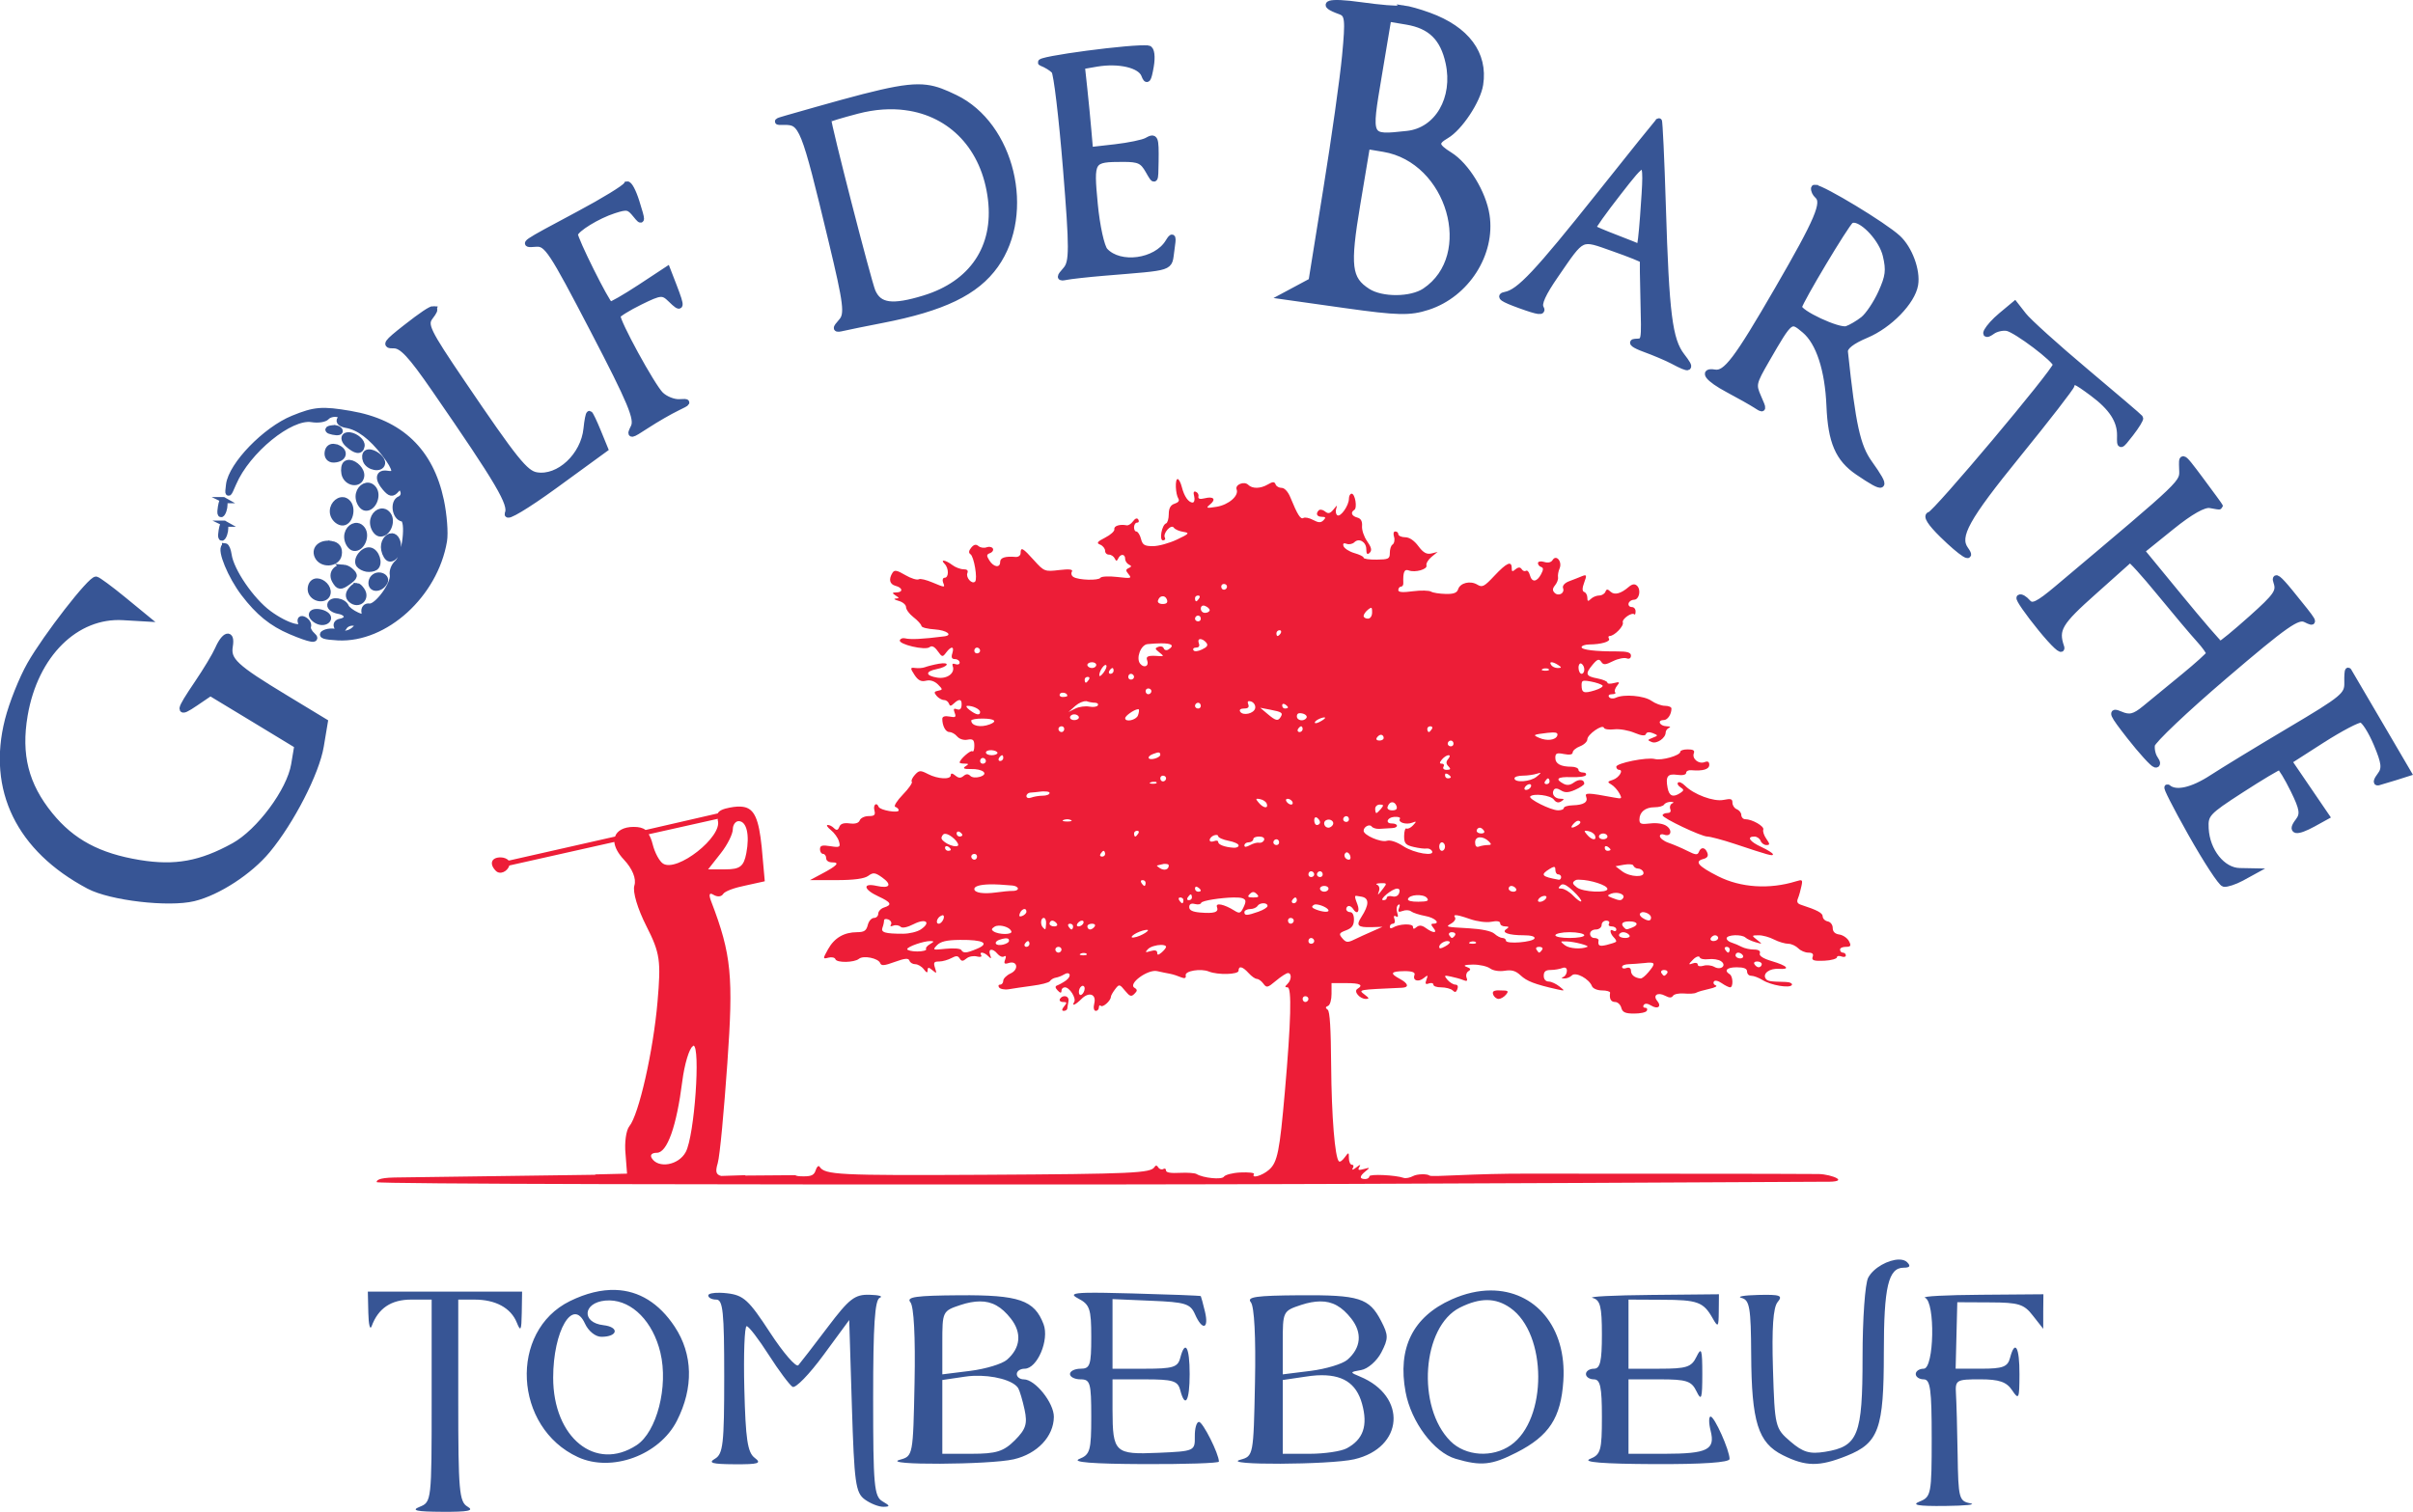 <?xml version="1.0" encoding="UTF-8" standalone="no"?>
<!-- Created with Inkscape (http://www.inkscape.org/) -->

<svg
   xmlns:dc="http://purl.org/dc/elements/1.1/"
   xmlns:cc="http://creativecommons.org/ns#"
   xmlns:rdf="http://www.w3.org/1999/02/22-rdf-syntax-ns#"
   xmlns:svg="http://www.w3.org/2000/svg"
   xmlns="http://www.w3.org/2000/svg"
   xmlns:sodipodi="http://sodipodi.sourceforge.net/DTD/sodipodi-0.dtd"
   xmlns:inkscape="http://www.inkscape.org/namespaces/inkscape"
   width="341.129"
   height="213.793"
   id="svg4847"
   version="1.1"
   inkscape:version="0.48.4 r9939"
   sodipodi:docname="Nouveau document 2">
  <defs
     id="defs4849" />
  <sodipodi:namedview
     id="base"
     pagecolor="#ffffff"
     bordercolor="#666666"
     borderopacity="1.0"
     inkscape:pageopacity="0.0"
     inkscape:pageshadow="2"
     inkscape:zoom="1.4"
     inkscape:cx="133.91067"
     inkscape:cy="173.49698"
     inkscape:document-units="px"
     inkscape:current-layer="layer1"
     showgrid="false"
     fit-margin-top="0"
     fit-margin-left="0"
     fit-margin-right="0"
     fit-margin-bottom="0"
     inkscape:window-width="1920"
     inkscape:window-height="1151"
     inkscape:window-x="0"
     inkscape:window-y="25"
     inkscape:window-maximized="1" />
  <g
     inkscape:label="Calque 1"
     inkscape:groupmode="layer"
     id="layer1"
     transform="translate(-195.274,-408.323)">
    <path
       style="fill:#ed1d37;fill-opacity:1"
       d="m 361.759,476.066 c -0.393,0 -0.311,2.119 0.108,2.782 0.187,0.296 -0.038,0.548 -0.545,0.709 -0.574,0.182 -0.818,0.66 -0.818,1.473 0,0.644 -0.173,1.234 -0.382,1.309 -0.604,0.217 -0.999,2.4 -0.436,2.4 0.264,0 0.392,-0.189 0.273,-0.382 -0.354,-0.573 0.883,-1.972 1.255,-1.418 0.173,0.26 0.799,0.512 1.363,0.6 0.923,0.143 0.806,0.274 -0.927,1.091 -1.061,0.5 -2.583,0.927 -3.382,0.927 -1.207,0 -1.477,-0.183 -1.691,-1.036 -0.141,-0.565 -0.453,-1.036 -0.655,-1.036 -0.201,0 -0.327,-0.261 -0.327,-0.6 0,-0.339 0.197,-0.655 0.436,-0.655 0.239,0 0.312,-0.197 0.164,-0.436 -0.173,-0.279 -0.449,-0.157 -0.764,0.273 -0.269,0.368 -0.656,0.588 -0.873,0.545 -0.977,-0.192 -1.839,0.088 -1.745,0.545 0.056,0.275 -0.534,0.806 -1.309,1.2 -1.123,0.571 -1.259,0.771 -0.709,0.982 0.38,0.146 0.709,0.558 0.709,0.873 0,0.315 0.225,0.545 0.545,0.545 0.32,0 0.686,0.263 0.818,0.545 0.192,0.411 0.299,0.411 0.491,0 0.325,-0.697 0.982,-0.665 0.982,0.054 0,0.32 0.263,0.686 0.545,0.818 0.406,0.189 0.364,0.297 -0.054,0.491 -0.434,0.2 -0.434,0.347 0,0.873 0.474,0.575 0.334,0.607 -1.582,0.382 -1.18,-0.139 -2.281,-0.084 -2.4,0.109 -0.26,0.421 -3.083,0.345 -3.818,-0.109 -0.286,-0.177 -0.37,-0.518 -0.218,-0.764 0.192,-0.311 -0.356,-0.389 -1.8,-0.218 -2.015,0.239 -2.133,0.209 -3.545,-1.364 -1.581,-1.761 -1.909,-1.97 -1.909,-1.036 0,0.336 -0.314,0.579 -0.709,0.545 -1.486,-0.124 -2.182,0.112 -2.182,0.709 0,0.888 -0.92,0.754 -1.527,-0.218 -0.432,-0.692 -0.409,-0.837 0.108,-1.036 0.343,-0.132 0.516,-0.437 0.382,-0.655 -0.134,-0.218 -0.528,-0.296 -0.873,-0.164 -0.345,0.132 -0.865,0.069 -1.145,-0.164 -0.361,-0.3 -0.652,-0.244 -1.036,0.218 -0.359,0.432 -0.39,0.744 -0.108,0.927 0.505,0.329 1.035,3.492 0.655,3.873 -0.432,0.432 -1.335,-0.563 -1.091,-1.2 0.147,-0.382 -0.033,-0.545 -0.545,-0.545 -0.433,0 -1.143,-0.268 -1.582,-0.6 -0.961,-0.727 -1.784,-0.857 -1.091,-0.164 0.619,0.619 0.608,1.964 0,1.964 -0.25,0 -0.348,0.316 -0.218,0.655 0.291,0.759 0.32,0.772 -1.527,0 -0.828,-0.346 -1.686,-0.574 -1.909,-0.436 -0.223,0.138 -1.091,-0.117 -1.909,-0.6 -1.179,-0.696 -1.53,-0.753 -1.8,-0.327 -0.575,0.907 -0.425,1.629 0.436,1.854 1.012,0.265 1.092,0.919 0.108,0.927 -0.614,0.005 -0.636,0.096 -0.108,0.436 0.548,0.354 0.548,0.394 0,0.436 -0.339,0.026 -0.129,0.17 0.436,0.327 0.565,0.157 1.036,0.544 1.036,0.873 0,0.329 0.448,0.966 1.036,1.418 0.589,0.452 1.116,1.029 1.145,1.254 0.03,0.226 0.889,0.422 1.909,0.491 1.666,0.112 2.595,0.821 1.309,0.982 -3.151,0.395 -4.731,0.473 -5.563,0.273 -0.304,-0.073 -0.623,0.042 -0.709,0.273 -0.218,0.582 3.59,1.475 4.2,0.982 0.321,-0.259 0.692,-0.09 1.145,0.545 0.631,0.884 0.696,0.892 1.2,0.218 0.723,-0.965 1.194,-0.904 0.873,0.109 -0.185,0.583 -0.075,0.818 0.382,0.818 0.354,0 0.655,0.241 0.655,0.491 0,0.25 -0.272,0.344 -0.6,0.218 -0.362,-0.139 -0.5,-0.034 -0.382,0.273 0.38,0.99 -0.773,1.861 -2.182,1.636 -1.676,-0.267 -1.739,-0.874 -0.108,-1.2 1.706,-0.341 2.011,-1.055 0.327,-0.764 -0.745,0.129 -1.625,0.363 -1.964,0.491 -0.339,0.128 -0.952,0.161 -1.363,0.109 -0.71,-0.089 -0.764,-0.018 -0.108,0.982 0.514,0.785 0.949,0.991 1.636,0.818 0.59,-0.148 1.212,0.067 1.691,0.545 0.7,0.7 0.665,0.745 0,0.873 -0.564,0.109 -0.601,0.248 -0.218,0.709 0.266,0.32 0.744,0.6 1.036,0.6 0.292,0 0.605,0.208 0.709,0.491 0.15,0.411 0.274,0.411 0.709,0 0.773,-0.729 1.159,-0.627 1.091,0.273 -0.038,0.503 -0.264,0.695 -0.655,0.545 -0.445,-0.171 -0.535,-0.052 -0.327,0.491 0.235,0.613 0.15,0.71 -0.709,0.545 -0.668,-0.128 -1.036,-0.012 -1.036,0.327 0,0.95 0.45,1.854 0.982,1.854 0.287,0 0.794,0.243 1.091,0.6 0.314,0.379 0.919,0.597 1.473,0.491 0.789,-0.151 0.982,0.009 0.982,0.873 0,0.571 -0.141,0.895 -0.273,0.764 -0.23,-0.23 -1.8,1.157 -1.8,1.582 0,0.113 0.314,0.16 0.709,0.164 0.599,0.005 0.609,0.065 0.108,0.382 -0.434,0.275 -0.205,0.409 0.764,0.382 1.697,-0.048 2.589,0.685 1.309,1.091 -0.5,0.158 -1.12,0.135 -1.364,-0.109 -0.315,-0.315 -0.594,-0.322 -0.982,0 -0.398,0.331 -0.694,0.32 -1.145,-0.054 -0.426,-0.353 -0.655,-0.373 -0.655,-0.054 0,0.653 -1.842,0.548 -3.218,-0.164 -1.052,-0.544 -1.251,-0.558 -1.854,0.109 -0.367,0.405 -0.566,0.852 -0.436,0.982 0.129,0.13 -0.42,0.941 -1.254,1.8 -0.834,0.859 -1.344,1.661 -1.091,1.745 0.253,0.084 0.491,0.289 0.491,0.491 0,0.449 -2.645,-0.009 -2.836,-0.491 -0.286,-0.721 -0.805,-0.294 -0.6,0.491 0.173,0.66 0.017,0.818 -0.818,0.818 -0.567,0 -1.13,0.276 -1.254,0.6 -0.147,0.383 -0.624,0.537 -1.418,0.436 -0.845,-0.107 -1.297,0.033 -1.473,0.491 -0.193,0.504 -0.398,0.529 -0.764,0.164 -0.264,-0.264 -0.635,-0.441 -0.873,-0.436 -0.237,0.005 -0.047,0.319 0.436,0.709 0.484,0.39 0.997,1.086 1.145,1.582 0.25,0.836 0.152,0.929 -1.2,0.709 -1.171,-0.19 -1.473,-0.102 -1.473,0.436 0,0.368 0.21,0.654 0.436,0.654 0.226,0 0.436,0.261 0.436,0.6 0,0.361 0.343,0.6 0.873,0.6 1.106,0 0.679,0.473 -1.527,1.636 l -1.636,0.873 3.709,0 c 2.542,0 3.987,-0.205 4.527,-0.6 0.692,-0.506 0.961,-0.495 1.964,0.218 1.462,1.041 1.082,1.616 -0.764,1.2 -2.041,-0.46 -1.888,0.502 0.218,1.473 1.839,0.848 2.009,1.204 0.818,1.582 -0.452,0.143 -0.818,0.549 -0.818,0.873 0,0.324 -0.265,0.6 -0.6,0.6 -0.335,0 -0.731,0.417 -0.873,0.982 -0.206,0.821 -0.496,1.031 -1.527,1.036 -1.825,0.009 -3.194,0.79 -4.091,2.4 -0.766,1.375 -0.761,1.413 0.054,1.2 0.453,-0.119 0.903,-0.019 0.982,0.218 0.178,0.535 2.666,0.492 3.327,-0.054 0.627,-0.518 2.736,-0.088 3,0.6 0.161,0.421 0.579,0.382 2.073,-0.164 1.451,-0.53 1.938,-0.56 2.073,-0.164 0.096,0.282 0.467,0.491 0.818,0.491 0.352,0 0.9,0.314 1.2,0.709 0.391,0.515 0.536,0.568 0.545,0.164 0.017,-0.477 0.138,-0.474 0.709,0 0.6,0.498 0.587,0.437 0.327,-0.382 -0.241,-0.758 -0.12,-0.873 0.6,-0.873 0.482,0 1.28,-0.242 1.745,-0.491 0.643,-0.344 0.897,-0.348 1.145,0.054 0.267,0.431 0.456,0.436 0.982,0 0.355,-0.295 1.019,-0.391 1.473,-0.273 0.453,0.119 0.727,0.041 0.6,-0.164 -0.343,-0.555 0.386,-0.482 0.982,0.109 0.415,0.412 0.492,0.413 0.273,-0.164 -0.334,-0.878 0.339,-1.004 1.036,-0.164 0.279,0.336 0.688,0.529 0.927,0.382 0.274,-0.169 0.335,-0.012 0.164,0.436 -0.214,0.557 -0.113,0.683 0.491,0.491 1.244,-0.395 1.49,0.918 0.273,1.473 -0.56,0.255 -1.036,0.734 -1.036,1.036 0,0.303 -0.197,0.545 -0.436,0.545 -0.239,0 -0.304,0.155 -0.164,0.382 0.14,0.227 0.756,0.369 1.363,0.273 0.607,-0.096 2.084,-0.333 3.327,-0.491 1.243,-0.158 2.373,-0.441 2.509,-0.655 0.136,-0.214 0.502,-0.443 0.818,-0.491 0.316,-0.048 0.848,-0.251 1.145,-0.436 0.878,-0.548 1.175,0.198 0.327,0.818 -0.427,0.312 -1.004,0.616 -1.255,0.709 -0.319,0.119 -0.306,0.327 0.054,0.709 0.371,0.393 0.545,0.411 0.545,0.054 0,-0.271 0.206,-0.491 0.491,-0.491 0.656,0 1.632,1.55 1.309,2.073 -0.417,0.674 0.185,0.415 1.036,-0.436 1.064,-1.064 2.133,-0.672 1.8,0.655 -0.15,0.595 -0.058,1.036 0.218,1.036 0.25,0 0.436,-0.227 0.436,-0.491 0,-0.264 0.133,-0.358 0.273,-0.218 0.279,0.279 1.397,-0.715 1.418,-1.254 0,-0.186 0.275,-0.662 0.6,-1.091 0.573,-0.757 0.636,-0.739 1.418,0.218 0.659,0.807 0.867,0.871 1.309,0.436 0.445,-0.438 0.444,-0.598 0,-0.873 -0.927,-0.573 1.92,-2.646 3.218,-2.345 0.582,0.135 1.403,0.299 1.854,0.382 0.452,0.083 1.123,0.324 1.527,0.491 0.515,0.213 0.738,0.122 0.655,-0.273 -0.134,-0.631 2.131,-1.009 3.273,-0.545 1.261,0.512 4.2,0.438 4.2,-0.109 0,-0.754 0.572,-0.608 1.418,0.327 0.409,0.452 0.923,0.818 1.145,0.818 0.223,0 0.648,0.272 0.927,0.655 0.467,0.639 0.592,0.634 1.8,-0.382 0.723,-0.608 1.482,-1.091 1.691,-1.091 0.54,0 0.528,0.944 -0.054,1.527 -0.383,0.383 -0.43,0.491 0,0.491 0.609,0 0.494,4.789 -0.382,14.781 -0.734,8.364 -1.031,9.968 -2.236,11.018 -0.986,0.858 -2.557,1.296 -2.127,0.6 0.105,-0.169 -0.761,-0.27 -1.909,-0.218 -1.148,0.051 -2.184,0.339 -2.345,0.6 -0.284,0.459 -2.946,0.191 -3.873,-0.382 -0.216,-0.133 -1.26,-0.221 -2.345,-0.164 -1.258,0.067 -1.964,-0.03 -1.964,-0.327 0,-0.256 -0.171,-0.348 -0.382,-0.218 -0.21,0.13 -0.552,0.036 -0.709,-0.218 -0.195,-0.315 -0.364,-0.348 -0.545,-0.054 -0.524,0.847 -2.986,0.974 -24.053,1.091 -20.747,0.115 -22.538,0.007 -23.289,-1.145 -0.145,-0.222 -0.393,0.009 -0.545,0.491 -0.215,0.677 -0.564,0.873 -1.691,0.873 -0.659,0 -1.034,-0.036 -1.2,-0.164 l -7.036,0.054 c 0,0 -0.052,-0.053 -0.054,-0.054 l -3.382,0.109 c -0.792,-0.198 -0.818,-0.682 -0.491,-1.8 0.309,-1.055 0.891,-7.462 1.364,-14.181 0.855,-12.169 0.608,-15.299 -2.291,-22.853 -0.361,-0.94 -0.281,-1.303 0.327,-0.927 0.516,0.319 1.106,0.307 1.363,-0.109 0.257,-0.416 1.681,-0.904 3.163,-1.2 l 2.727,-0.6 -0.436,-4.854 c -0.406,-3.939 -1.022,-5.429 -2.618,-5.672 -0.532,-0.081 -1.11,-0.044 -1.909,0.109 -0.91,0.174 -1.483,0.407 -1.691,0.818 l -10.199,2.345 c -0.413,-0.316 -0.925,-0.436 -1.691,-0.436 -1.422,0 -2.349,0.558 -2.618,1.364 l -14.945,3.382 c -0.017,-0.022 -0.091,0.021 -0.108,0 -0.216,-0.252 -0.659,-0.436 -1.145,-0.436 -1.319,0 -1.615,0.949 -0.654,1.909 0.596,0.596 1.642,0.091 1.909,-0.764 l 14.836,-3.327 c 0.077,0.748 0.503,1.593 1.363,2.509 1.175,1.251 1.781,2.682 1.473,3.654 -0.279,0.879 0.476,3.338 1.691,5.727 1.956,3.845 2.077,4.919 1.582,10.69 -0.601,7.014 -2.654,16.01 -3.982,17.617 -0.465,0.563 -0.701,2.325 -0.545,3.873 l 0.218,2.836 -4.527,0.109 0.054,0.054 c -0.077,0.003 -0.2,-0.003 -0.273,0 -0.129,0.007 -27.249,0.365 -28.144,0.382 -2.385,0.045 -2.509,0.451 -2.509,0.655 0,0.273 51.683,0.368 103.685,0.327 43.093,-0.034 100.225,-0.399 100.958,-0.382 3.994,0.092 1.004,-1.057 -0.764,-1.091 -2.79,-0.054 -37.416,-0.036 -40.634,-0.054 -8.234,-0.047 -14.101,0.52 -14.399,0.273 -0.326,-0.27 -1.748,-0.236 -2.291,0.054 -0.45,0.241 -1.065,0.378 -1.364,0.273 -1.145,-0.405 -4.854,-0.579 -4.854,-0.218 0,0.209 -0.261,0.382 -0.6,0.382 -0.815,0 -0.827,-0.38 0.054,-1.091 0.658,-0.531 0.675,-0.575 -0.218,-0.327 -0.754,0.209 -0.914,0.158 -0.655,-0.273 0.244,-0.406 0.126,-0.394 -0.436,0.054 -0.451,0.359 -0.671,0.408 -0.491,0.109 0.169,-0.282 0.131,-0.491 -0.108,-0.491 -0.239,0 -0.436,-0.432 -0.436,-0.927 0,-0.878 -0.031,-0.886 -0.6,-0.109 -0.32,0.438 -0.668,0.696 -0.818,0.545 -0.555,-0.555 -1.033,-6.257 -1.091,-13.581 -0.04,-5.111 -0.173,-7.624 -0.491,-7.854 -0.346,-0.25 -0.324,-0.392 0.054,-0.545 0.282,-0.115 0.491,-0.862 0.491,-1.691 l 0,-1.527 2.073,0 c 1.983,0 2.482,0.262 1.582,0.818 -0.575,0.355 0.332,1.418 1.2,1.418 0.516,0 0.475,-0.117 -0.164,-0.6 -0.966,-0.73 -1.001,-0.693 5.291,-0.982 1.028,-0.047 0.868,-0.615 -0.327,-1.254 -1.437,-0.769 -1.313,-1.067 0.6,-1.091 1.173,-0.014 1.614,0.176 1.473,0.545 -0.303,0.79 0.546,1.057 1.309,0.436 0.589,-0.479 0.632,-0.449 0.382,0.218 -0.216,0.576 -0.141,0.725 0.327,0.545 0.341,-0.131 0.655,-0.055 0.655,0.164 0,0.219 0.458,0.382 1.091,0.382 0.633,0 1.395,0.195 1.636,0.436 0.31,0.311 0.479,0.293 0.655,-0.164 0.148,-0.388 0.061,-0.655 -0.273,-0.655 -0.304,0 -0.835,-0.334 -1.145,-0.709 -0.504,-0.61 -0.427,-0.632 0.491,-0.436 0.565,0.12 1.347,0.324 1.745,0.491 0.543,0.228 0.669,0.138 0.491,-0.327 -0.131,-0.341 -0.017,-0.752 0.273,-0.927 0.374,-0.231 0.305,-0.393 -0.273,-0.6 -0.535,-0.192 -0.276,-0.308 0.873,-0.327 0.937,-0.016 2.041,0.243 2.454,0.545 0.441,0.322 1.303,0.452 2.073,0.327 0.972,-0.158 1.538,0.003 2.236,0.654 0.872,0.813 1.944,1.248 5.127,1.964 1.182,0.266 1.17,0.244 0.382,-0.382 -0.452,-0.359 -1.132,-0.702 -1.527,-0.709 -0.441,-0.009 -0.709,-0.315 -0.709,-0.818 0,-0.595 0.262,-0.818 0.982,-0.818 0.546,0 1.279,-0.136 1.636,-0.273 0.417,-0.16 0.655,-0.02 0.655,0.382 0,0.344 -0.209,0.759 -0.491,0.873 -0.341,0.138 -0.314,0.197 0.108,0.218 0.35,0.018 0.831,-0.177 1.091,-0.436 0.537,-0.537 2.438,0.488 2.836,1.527 0.126,0.327 0.762,0.6 1.418,0.6 0.654,0 1.172,0.158 1.145,0.327 -0.136,0.861 0.12,1.309 0.709,1.309 0.36,0 0.755,0.366 0.873,0.818 0.168,0.641 0.575,0.818 1.8,0.818 0.864,0 1.66,-0.156 1.8,-0.382 0.14,-0.226 0.035,-0.436 -0.218,-0.436 -0.253,0 -0.355,-0.161 -0.218,-0.382 0.157,-0.254 0.541,-0.255 1.036,0.054 0.955,0.597 1.548,0.159 0.873,-0.655 -0.66,-0.795 0.091,-1.273 1.145,-0.709 0.566,0.303 0.9,0.309 1.091,0 0.15,-0.242 0.867,-0.389 1.582,-0.327 0.715,0.062 1.468,0.023 1.691,-0.109 0.223,-0.133 1.064,-0.372 1.854,-0.545 0.791,-0.173 1.211,-0.393 0.927,-0.491 -0.285,-0.098 -0.402,-0.336 -0.273,-0.545 0.133,-0.213 0.594,-0.13 1.091,0.218 0.487,0.341 1.024,0.6 1.2,0.6 0.467,0 0.427,-1.557 -0.054,-1.854 -0.855,-0.529 -0.402,-0.982 0.982,-0.982 1.004,0 1.473,0.17 1.473,0.6 0,0.339 0.253,0.6 0.6,0.6 0.347,0 1.081,0.286 1.582,0.6 1.186,0.743 3.845,1.195 4.145,0.709 0.129,-0.209 -0.253,-0.422 -0.873,-0.436 -2.194,-0.051 -2.59,-0.092 -2.836,-0.491 -0.438,-0.708 0.568,-1.453 1.854,-1.364 1.733,0.12 1.243,-0.434 -0.982,-1.091 -1.199,-0.354 -1.82,-0.754 -1.691,-1.091 0.129,-0.338 -0.161,-0.545 -0.818,-0.545 -0.561,0 -1.353,-0.172 -1.745,-0.382 -0.392,-0.209 -1.023,-0.478 -1.418,-0.6 -0.395,-0.122 -0.709,-0.367 -0.709,-0.6 0,-0.518 2.131,-0.615 2.672,-0.109 0.215,0.201 0.853,0.493 1.418,0.655 0.998,0.286 1.016,0.3 0.218,-0.327 -0.807,-0.634 -0.79,-0.644 0.218,-0.655 0.565,-0.007 1.535,0.262 2.182,0.6 0.647,0.337 1.576,0.6 2.018,0.6 0.442,0 1.079,0.316 1.418,0.654 0.339,0.339 0.958,0.6 1.418,0.6 0.568,0 0.758,0.188 0.6,0.6 -0.186,0.486 0.169,0.609 1.636,0.545 1.007,-0.044 1.8,-0.29 1.8,-0.491 0,-0.201 0.316,-0.239 0.655,-0.109 0.339,0.13 0.6,0.055 0.6,-0.164 0,-0.219 -0.21,-0.382 -0.436,-0.382 -0.226,0 -0.382,-0.21 -0.382,-0.436 0,-0.226 0.358,-0.382 0.818,-0.382 0.699,0 0.791,-0.156 0.436,-0.818 -0.233,-0.436 -0.855,-0.855 -1.363,-0.927 -0.605,-0.086 -0.927,-0.394 -0.927,-0.927 -3.5e-4,-0.45 -0.313,-0.851 -0.709,-0.927 -0.395,-0.076 -0.709,-0.414 -0.709,-0.709 0,-0.483 -0.796,-0.903 -3.054,-1.636 -0.536,-0.174 -0.648,-0.424 -0.436,-0.927 0.166,-0.393 0.374,-1.202 0.491,-1.745 0.19,-0.883 0.117,-0.927 -0.764,-0.654 -3.766,1.166 -7.817,0.911 -11.018,-0.709 -2.859,-1.447 -3.392,-2.109 -2.073,-2.454 0.563,-0.147 0.714,-0.434 0.545,-0.873 -0.308,-0.802 -0.91,-0.865 -1.2,-0.109 -0.175,0.456 -0.463,0.434 -1.636,-0.164 -0.792,-0.404 -2.009,-0.914 -2.673,-1.145 -0.664,-0.231 -1.2,-0.665 -1.2,-0.927 0,-0.262 0.268,-0.345 0.6,-0.218 0.935,0.359 1.233,-0.567 0.382,-1.2 -0.463,-0.345 -1.407,-0.496 -2.345,-0.382 -1.282,0.156 -1.527,0.074 -1.527,-0.545 0,-1.066 0.826,-1.745 2.127,-1.745 0.619,0 1.224,-0.156 1.364,-0.382 0.14,-0.226 0.6,-0.4 0.982,-0.382 0.389,0.018 0.438,0.106 0.164,0.218 -0.27,0.11 -0.397,0.494 -0.273,0.818 0.138,0.362 -0.031,0.545 -0.436,0.545 -0.363,0 -0.655,0.158 -0.655,0.327 0,0.401 5.48,3 6.327,3 0.358,0 2.115,0.451 3.872,1.036 4.827,1.607 5.411,1.776 5.4,1.473 0,-0.154 -0.738,-0.622 -1.636,-1.036 -1.655,-0.763 -2.129,-1.473 -0.982,-1.473 0.346,0 0.742,0.261 0.873,0.6 0.129,0.339 0.491,0.6 0.818,0.6 0.516,0 0.527,-0.12 0,-0.873 -0.335,-0.478 -0.532,-1.053 -0.436,-1.309 0.176,-0.471 -1.575,-1.473 -2.563,-1.473 -0.294,0 -0.545,-0.285 -0.545,-0.6 0,-0.315 -0.316,-0.688 -0.655,-0.818 -0.339,-0.13 -0.6,-0.553 -0.6,-0.927 0,-0.542 -0.236,-0.586 -1.254,-0.382 -1.402,0.28 -4.203,-0.767 -5.454,-2.018 -0.401,-0.401 -0.83,-0.588 -0.982,-0.436 -0.152,0.152 0,0.441 0.327,0.654 0.53,0.341 0.54,0.463 0,0.818 -1.025,0.673 -1.578,0.451 -1.8,-0.709 -0.312,-1.632 0,-2.054 1.364,-1.854 0.72,0.106 1.254,-0.005 1.254,-0.273 0,-0.249 0.314,-0.415 0.709,-0.382 1.708,0.143 2.563,-0.135 2.563,-0.764 0,-0.441 -0.208,-0.553 -0.655,-0.382 -0.848,0.326 -1.823,-0.484 -1.527,-1.254 0.159,-0.415 -0.113,-0.545 -0.873,-0.545 -0.589,0 -1.036,0.147 -1.036,0.327 0,0.536 -2.644,1.287 -3.6,1.036 -1.11,-0.291 -5.454,0.577 -5.454,1.091 0,0.21 0.162,0.436 0.382,0.436 0.705,0 0,1.139 -0.873,1.418 -0.756,0.24 -0.82,0.317 -0.218,0.655 0.373,0.209 0.897,0.79 1.145,1.254 0.415,0.776 0.362,0.801 -0.709,0.6 -3.817,-0.715 -4.212,-0.71 -3.982,-0.109 0.288,0.75 -0.347,1.156 -1.909,1.2 -0.675,0.019 -1.254,0.19 -1.254,0.382 0,0.192 -0.357,0.327 -0.818,0.327 -1.017,0 -4.263,-1.628 -3.927,-1.964 0.475,-0.475 2.89,-0.161 3.327,0.436 0.301,0.412 0.637,0.525 1.036,0.273 0.493,-0.312 0.469,-0.377 -0.108,-0.382 -0.81,-0.007 -1.284,-0.677 -0.927,-1.254 0.159,-0.256 0.509,-0.241 0.982,0.054 0.564,0.352 1.036,0.38 2.018,-0.054 0.711,-0.315 1.309,-0.715 1.309,-0.873 0,-0.615 -0.736,-0.702 -1.473,-0.164 -0.531,0.388 -0.975,0.43 -1.473,0.164 -1.23,-0.658 -0.846,-1 1.091,-0.927 1.019,0.038 1.949,-0.073 2.073,-0.273 0.124,-0.2 -0.03,-0.382 -0.382,-0.382 -0.352,0 -0.655,-0.156 -0.655,-0.382 0,-0.226 -0.436,-0.436 -0.982,-0.436 -1.527,0 -2.291,-0.412 -2.291,-1.254 0,-0.633 0.183,-0.749 1.2,-0.545 0.797,0.16 1.254,0.087 1.254,-0.218 0,-0.26 0.471,-0.658 1.036,-0.873 0.565,-0.215 1.036,-0.663 1.036,-0.982 0,-0.692 2.158,-2.198 2.345,-1.636 0.072,0.215 0.726,0.305 1.473,0.218 0.747,-0.087 2.018,0.149 2.836,0.491 1.026,0.429 1.532,0.477 1.636,0.164 0.092,-0.278 0.493,-0.308 0.982,-0.109 0.783,0.318 0.752,0.338 -0.054,0.655 -0.745,0.293 -0.752,0.337 -0.108,0.6 0.716,0.292 1.964,-0.571 1.964,-1.364 0,-0.223 0.208,-0.541 0.491,-0.655 0.282,-0.114 0.126,-0.2 -0.382,-0.218 -0.984,-0.035 -1.351,-0.873 -0.382,-0.873 0.538,0 1.091,-0.794 1.091,-1.636 0,-0.207 -0.413,-0.382 -0.927,-0.382 -0.515,0 -1.377,-0.336 -1.909,-0.709 -1.045,-0.732 -3.892,-0.967 -5.018,-0.436 -0.393,0.185 -0.837,0.124 -0.982,-0.109 -0.14,-0.227 0.047,-0.382 0.436,-0.382 0.39,0 0.585,-0.124 0.436,-0.273 -0.148,-0.149 0,-0.585 0.273,-0.927 0.434,-0.53 0.35,-0.585 -0.436,-0.382 -0.508,0.131 -0.927,0.125 -0.927,-0.054 0,-0.18 -0.627,-0.452 -1.418,-0.6 -1.656,-0.311 -1.777,-0.624 -0.655,-1.964 0.654,-0.78 0.9,-0.837 1.2,-0.382 0.314,0.477 0.597,0.437 1.691,-0.109 0.714,-0.356 1.582,-0.507 1.909,-0.382 0.354,0.136 0.6,-0.022 0.6,-0.382 0,-0.449 -0.515,-0.606 -1.964,-0.6 -3.068,0.012 -5.018,-0.225 -5.018,-0.6 0,-0.189 0.469,-0.379 1.091,-0.382 1.63,-0.009 3.043,-0.396 2.782,-0.818 -0.124,-0.2 -0.096,-0.382 0.108,-0.382 0.655,0 2.027,-1.406 1.854,-1.909 -0.168,-0.489 1.281,-1.501 1.636,-1.145 0.105,0.105 0.164,-0.097 0.164,-0.436 0,-0.339 -0.226,-0.6 -0.545,-0.6 -0.32,0 -0.531,-0.263 -0.436,-0.545 0.094,-0.282 0.447,-0.491 0.764,-0.491 0.72,0 1.027,-1.373 0.436,-1.964 -0.312,-0.312 -0.683,-0.281 -1.2,0.164 -1.089,0.936 -1.99,1.193 -2.564,0.655 -0.392,-0.369 -0.565,-0.393 -0.709,0 -0.103,0.282 -0.485,0.545 -0.873,0.545 -0.388,0 -0.929,0.22 -1.2,0.491 -0.383,0.383 -0.491,0.353 -0.491,-0.164 0,-0.365 -0.196,-0.738 -0.436,-0.818 -0.307,-0.102 -0.312,-0.542 0,-1.364 0.396,-1.042 0.321,-1.135 -0.327,-0.873 -0.4,0.162 -1.192,0.489 -1.8,0.709 -0.659,0.239 -0.997,0.658 -0.873,0.982 0.277,0.722 -0.642,1.212 -1.2,0.655 -0.313,-0.312 -0.301,-0.608 0.054,-1.036 0.275,-0.332 0.486,-0.846 0.436,-1.145 -0.049,-0.299 0.04,-0.844 0.218,-1.254 0.416,-0.957 -0.464,-2.037 -0.982,-1.2 -0.215,0.347 -0.653,0.446 -1.2,0.273 -0.486,-0.154 -0.873,-0.062 -0.873,0.164 0,0.222 0.178,0.459 0.436,0.545 0.35,0.117 0.36,0.362 0,1.036 -0.602,1.125 -1.3,1.185 -1.582,0.109 -0.117,-0.449 -0.361,-0.714 -0.545,-0.6 -0.185,0.114 -0.451,0.022 -0.6,-0.218 -0.188,-0.304 -0.47,-0.335 -0.873,0 -0.458,0.38 -0.545,0.364 -0.545,-0.164 0,-1.082 -0.715,-0.765 -2.454,1.091 -1.426,1.521 -1.707,1.679 -2.4,1.254 -0.996,-0.61 -2.435,-0.266 -2.727,0.655 -0.159,0.502 -0.635,0.682 -1.745,0.655 -0.847,-0.021 -1.799,-0.158 -2.073,-0.327 -0.274,-0.169 -1.427,-0.205 -2.564,-0.054 -1.424,0.189 -2.073,0.156 -2.073,-0.164 0,-0.255 0.181,-0.491 0.382,-0.491 0.201,0 0.338,-0.208 0.327,-0.491 -0.058,-1.558 0.145,-2.037 0.764,-1.8 0.905,0.347 2.693,-0.157 2.509,-0.709 -0.084,-0.251 0.24,-0.812 0.709,-1.2 l 0.873,-0.709 -0.873,0.218 c -0.657,0.164 -1.158,-0.093 -1.854,-1.036 -0.578,-0.782 -1.269,-1.254 -1.854,-1.254 -0.522,0 -0.982,-0.21 -0.982,-0.436 0,-0.226 -0.195,-0.382 -0.436,-0.382 -0.245,0 -0.303,0.324 -0.164,0.764 0.138,0.433 0.018,0.946 -0.218,1.091 -0.235,0.145 -0.382,0.684 -0.382,1.2 0,0.833 -0.212,0.902 -1.854,0.927 -1.017,0.016 -1.854,-0.1 -1.854,-0.273 0,-0.173 -0.592,-0.449 -1.309,-0.654 -0.716,-0.205 -1.422,-0.667 -1.527,-0.982 -0.126,-0.377 0.026,-0.485 0.436,-0.327 0.342,0.131 0.853,0.02 1.091,-0.218 0.659,-0.659 1.691,-0.051 1.691,0.982 0,0.678 0.15,0.832 0.491,0.491 0.341,-0.341 0.219,-0.777 -0.382,-1.636 -0.447,-0.639 -0.754,-1.588 -0.709,-2.127 0.054,-0.65 -0.152,-1.069 -0.655,-1.2 -0.802,-0.21 -1.028,-0.725 -0.436,-1.091 0.445,-0.275 0.112,-2.291 -0.382,-2.291 -0.2,0 -0.382,0.307 -0.382,0.709 0,0.954 -1.168,2.635 -1.636,2.345 -0.201,-0.124 -0.285,-0.539 -0.164,-0.927 0.188,-0.599 0.159,-0.553 -0.382,0.109 -0.492,0.602 -0.764,0.634 -1.2,0.273 -0.31,-0.257 -0.724,-0.312 -0.873,-0.164 -0.49,0.49 -0.274,0.927 0.436,0.927 0.537,0 0.59,0.119 0.218,0.491 -0.372,0.372 -0.707,0.355 -1.473,-0.054 -0.548,-0.293 -1.15,-0.405 -1.364,-0.273 -0.387,0.239 -0.823,-0.421 -1.854,-2.945 -0.309,-0.757 -0.811,-1.309 -1.2,-1.309 -0.378,0 -0.77,-0.208 -0.873,-0.491 -0.148,-0.411 -0.395,-0.411 -1.091,0 -1.057,0.624 -2.21,0.626 -2.782,0.054 -0.56,-0.56 -1.897,-0.024 -1.636,0.655 0.343,0.893 -1.124,2.175 -2.836,2.454 -1.441,0.235 -1.559,0.187 -0.927,-0.327 0.901,-0.733 0.518,-1.194 -0.764,-0.873 -0.667,0.168 -0.953,0.074 -0.873,-0.273 0.065,-0.281 -0.117,-0.557 -0.382,-0.655 -0.309,-0.114 -0.36,0.112 -0.218,0.655 0.122,0.465 0,0.873 -0.218,0.873 -0.598,0 -1.205,-0.898 -1.527,-2.182 -0.155,-0.62 -0.425,-1.145 -0.6,-1.145 z m 6.545,14.836 c 0.226,0 0.436,0.156 0.436,0.382 0,0.226 -0.21,0.436 -0.436,0.436 -0.226,0 -0.382,-0.21 -0.382,-0.436 0,-0.226 0.155,-0.382 0.382,-0.382 z m -3.654,1.636 c 0.239,0 0.303,0.156 0.164,0.382 -0.14,0.226 -0.337,0.436 -0.436,0.436 -0.1,0 -0.164,-0.21 -0.164,-0.436 0,-0.226 0.197,-0.382 0.436,-0.382 z m -5.072,0.109 c 0.254,-0.029 0.52,0.086 0.655,0.436 0.171,0.444 -0.017,0.655 -0.6,0.655 -0.468,0 -0.745,-0.22 -0.655,-0.491 0.127,-0.38 0.345,-0.571 0.6,-0.6 z m 5.836,1.309 c 0.075,0.001 0.124,0.018 0.218,0.054 0.339,0.13 0.654,0.398 0.654,0.6 0,0.202 -0.316,0.382 -0.654,0.382 -0.339,0 -0.6,-0.268 -0.6,-0.6 0,-0.276 0.155,-0.44 0.382,-0.436 z m 23.671,0.327 c 0.155,-0.023 0.164,0.199 0.164,0.654 0,0.501 -0.246,0.873 -0.6,0.873 -0.339,0 -0.6,-0.184 -0.6,-0.382 0,-0.198 0.261,-0.591 0.6,-0.873 0.193,-0.16 0.343,-0.259 0.436,-0.273 z m -24.435,1.091 c 0.226,0 0.382,0.21 0.382,0.436 0,0.226 -0.155,0.382 -0.382,0.382 -0.226,0 -0.436,-0.156 -0.436,-0.382 0,-0.226 0.21,-0.436 0.436,-0.436 z m 11.509,2.073 c 0.239,0 0.303,0.21 0.164,0.436 -0.14,0.226 -0.337,0.382 -0.436,0.382 -0.1,0 -0.164,-0.156 -0.164,-0.382 0,-0.226 0.197,-0.436 0.436,-0.436 z m -11.236,1.254 c 0.212,-0.021 0.574,0.132 0.873,0.491 0.319,0.384 0.138,0.634 -0.6,0.982 -0.573,0.271 -1.067,0.323 -1.2,0.109 -0.126,-0.205 0.037,-0.382 0.382,-0.382 0.389,0 0.528,-0.218 0.382,-0.6 -0.143,-0.374 -0.049,-0.579 0.164,-0.6 z m -5.509,0.6 c 1.527,-0.011 1.948,0.309 1.036,0.873 -0.269,0.166 -0.57,0.089 -0.655,-0.164 -0.084,-0.253 -0.433,-0.345 -0.764,-0.218 -0.503,0.193 -0.502,0.279 0.108,0.764 0.692,0.549 0.723,0.602 -0.054,0.545 -1.476,-0.108 -1.86,0.016 -1.636,0.6 0.308,0.804 -0.417,1.171 -0.982,0.491 -0.633,-0.763 0.072,-2.687 1.036,-2.782 0.754,-0.074 1.4,-0.106 1.909,-0.109 z m -26.017,0.6 c 0.226,0 0.436,0.21 0.436,0.436 0,0.226 -0.21,0.382 -0.436,0.382 -0.226,0 -0.382,-0.156 -0.382,-0.382 0,-0.226 0.155,-0.436 0.382,-0.436 z m 16.254,2.073 c 0.339,0 0.6,0.156 0.6,0.382 0,0.226 -0.261,0.436 -0.6,0.436 -0.339,0 -0.655,-0.21 -0.655,-0.436 0,-0.226 0.316,-0.382 0.655,-0.382 z m 64.96,0 c 0.196,0 0.525,0.122 0.927,0.382 0.531,0.343 0.544,0.431 -0.054,0.436 -0.382,0.003 -0.788,-0.21 -0.927,-0.436 -0.161,-0.26 -0.141,-0.382 0.054,-0.382 z m 4.091,0.164 c 0.049,-0.012 0.106,0.02 0.164,0.054 0.226,0.14 0.382,0.493 0.382,0.818 0,0.326 -0.155,0.6 -0.382,0.6 -0.226,0 -0.436,-0.408 -0.436,-0.873 0,-0.349 0.126,-0.562 0.273,-0.6 z m -67.142,0.218 c 0.044,-0.005 0.077,0.022 0.108,0.054 0.124,0.123 -0.052,0.601 -0.382,1.036 -0.329,0.435 -0.596,0.608 -0.6,0.382 -0.018,-0.534 0.56,-1.437 0.873,-1.473 z m 0.982,0.436 c 0.1,0 0.164,0.156 0.164,0.382 0,0.226 -0.197,0.436 -0.436,0.436 -0.239,0 -0.303,-0.21 -0.164,-0.436 0.14,-0.226 0.337,-0.382 0.436,-0.382 z m 61.36,0.054 c 0.143,0.007 0.259,0.041 0.327,0.109 0.136,0.136 -0.112,0.236 -0.545,0.218 -0.479,-0.02 -0.6,-0.142 -0.273,-0.273 0.148,-0.059 0.348,-0.06 0.491,-0.054 z m -58.742,0.764 c 0.226,0 0.436,0.21 0.436,0.436 0,0.226 -0.21,0.382 -0.436,0.382 -0.226,0 -0.382,-0.156 -0.382,-0.382 0,-0.226 0.155,-0.436 0.382,-0.436 z m -6.109,0.436 c 0.239,0 0.303,0.156 0.164,0.382 -0.14,0.226 -0.337,0.436 -0.436,0.436 -0.1,0 -0.164,-0.21 -0.164,-0.436 0,-0.226 0.197,-0.382 0.436,-0.382 z m 70.196,0.545 c 0.202,-0.017 0.512,0.032 0.927,0.109 0.734,0.137 1.461,0.389 1.636,0.545 0.175,0.156 -0.307,0.469 -1.091,0.709 -1.564,0.48 -1.854,0.35 -1.854,-0.764 0,-0.385 0.045,-0.572 0.382,-0.6 z m -61.633,1.091 c 0.226,0 0.436,0.156 0.436,0.382 0,0.226 -0.211,0.436 -0.436,0.436 -0.226,0 -0.382,-0.21 -0.382,-0.436 0,-0.226 0.155,-0.382 0.382,-0.382 z M 345.56,506.283 c 0.288,-0.001 0.6,0.165 0.6,0.436 0,0.1 -0.302,0.164 -0.655,0.164 -0.352,0 -0.524,-0.207 -0.382,-0.436 0.087,-0.142 0.263,-0.163 0.436,-0.164 z m 3.218,1.2 c 0.051,0.004 0.07,-0.016 0.108,0 0.32,0.123 0.866,0.218 1.2,0.218 0.334,0 0.503,0.186 0.382,0.382 -0.12,0.196 -0.655,0.268 -1.2,0.164 -0.545,-0.104 -1.43,0.012 -1.964,0.273 l -0.982,0.491 0.982,-0.873 c 0.477,-0.415 1.115,-0.675 1.473,-0.655 z m 23.017,0 c 0.086,-0.014 0.197,-0.016 0.382,0.054 0.375,0.144 0.615,0.56 0.545,0.927 -0.147,0.769 -1.728,1.137 -2.127,0.491 -0.155,-0.251 0.065,-0.436 0.545,-0.436 0.574,0 0.764,-0.172 0.6,-0.6 -0.108,-0.281 -0.087,-0.414 0.054,-0.436 z m -7.145,0.218 c 0.226,0 0.382,0.21 0.382,0.436 0,0.226 -0.155,0.382 -0.382,0.382 -0.226,0 -0.436,-0.156 -0.436,-0.382 0,-0.226 0.21,-0.436 0.436,-0.436 z m 12.108,0.164 c 0.049,0.009 0.106,0.02 0.164,0.054 0.226,0.14 0.436,0.337 0.436,0.436 0,0.1 -0.21,0.164 -0.436,0.164 -0.226,0 -0.382,-0.197 -0.382,-0.436 0,-0.179 0.072,-0.243 0.218,-0.218 z m -44.725,0.273 c 0.78,-0.021 1.8,0.478 1.8,0.873 0,0.538 -0.568,0.412 -1.473,-0.273 -0.439,-0.332 -0.591,-0.593 -0.327,-0.6 z m 41.398,0.273 1.418,0.273 c 1.644,0.317 1.839,0.444 1.473,1.036 -0.379,0.613 -0.679,0.559 -1.854,-0.436 l -1.036,-0.873 z m -17.344,0.218 c 0.068,-0.007 0.134,-0.03 0.164,0 0.096,0.096 0.033,0.501 -0.108,0.873 -0.254,0.663 -1.8,0.993 -1.8,0.382 0,-0.341 1.268,-1.206 1.745,-1.254 z m 22.962,0.546 c 0.101,0.001 0.249,0.02 0.382,0.054 0.449,0.117 0.669,0.4 0.545,0.6 -0.359,0.58 -1.364,0.417 -1.364,-0.218 0,-0.281 0.133,-0.441 0.436,-0.436 z m -31.907,0.164 c 0.339,0 0.655,0.21 0.655,0.436 0,0.226 -0.316,0.382 -0.655,0.382 -0.339,0 -0.6,-0.156 -0.6,-0.382 0,-0.226 0.261,-0.436 0.6,-0.436 z m 35.343,0.436 c 0.226,0 0.12,0.163 -0.218,0.382 -0.339,0.219 -0.756,0.436 -0.982,0.436 -0.226,0 -0.175,-0.217 0.164,-0.436 0.339,-0.219 0.81,-0.382 1.036,-0.382 z m -48.27,0.164 c 1.698,0.021 2.113,0.384 0.982,0.818 -1.289,0.495 -2.618,0.222 -2.618,-0.545 0,-0.143 0.733,-0.284 1.636,-0.273 z m 11.127,1.091 c 0.226,0 0.382,0.156 0.382,0.382 0,0.226 -0.155,0.436 -0.382,0.436 -0.226,0 -0.436,-0.21 -0.436,-0.436 0,-0.226 0.21,-0.382 0.436,-0.382 z m 33.871,0 c 0.1,0 0.218,0.156 0.218,0.382 0,0.226 -0.197,0.436 -0.436,0.436 -0.239,0 -0.358,-0.21 -0.218,-0.436 0.14,-0.226 0.337,-0.382 0.436,-0.382 z m 18.272,0 c 0.239,0 0.358,0.156 0.218,0.382 -0.14,0.226 -0.337,0.436 -0.436,0.436 -0.1,0 -0.218,-0.21 -0.218,-0.436 0,-0.226 0.197,-0.382 0.436,-0.382 z m 17.29,0.873 c 0.589,-0.017 0.751,0.143 0.655,0.436 -0.215,0.652 -1.464,0.81 -2.564,0.327 -0.941,-0.413 -0.912,-0.453 1.2,-0.709 0.292,-0.035 0.513,-0.049 0.709,-0.054 z m -24.271,0.327 c 0.213,0 0.382,0.21 0.382,0.436 0,0.226 -0.248,0.382 -0.6,0.382 -0.352,0 -0.521,-0.156 -0.382,-0.382 0.14,-0.226 0.387,-0.436 0.6,-0.436 z m 9.872,0.818 c 0.226,0 0.382,0.21 0.382,0.436 0,0.226 -0.155,0.382 -0.382,0.382 -0.226,0 -0.436,-0.156 -0.436,-0.382 0,-0.226 0.21,-0.436 0.436,-0.436 z m -64.905,1.364 c 0.452,0.034 0.818,0.204 0.818,0.382 0,0.178 -0.366,0.327 -0.818,0.327 -0.452,0 -0.818,-0.17 -0.818,-0.382 0,-0.212 0.366,-0.361 0.818,-0.327 z m 23.617,0.327 c 0.141,0.016 0.218,0.113 0.218,0.327 0,0.2 -0.366,0.427 -0.818,0.545 -0.97,0.254 -1.161,-0.293 -0.218,-0.655 0.431,-0.165 0.678,-0.234 0.818,-0.218 z m -22.144,0.382 c 0.1,0 0.164,0.156 0.164,0.382 0,0.226 -0.197,0.436 -0.436,0.436 -0.239,0 -0.303,-0.21 -0.164,-0.436 0.14,-0.226 0.337,-0.382 0.436,-0.382 z m 63.106,0 c 0.253,0 0.224,0.21 -0.054,0.545 -0.329,0.397 -0.298,0.683 0.054,1.036 0.37,0.37 0.281,0.491 -0.273,0.491 -0.397,0 -0.576,-0.21 -0.436,-0.436 0.14,-0.226 0.049,-0.436 -0.218,-0.436 -0.362,0 -0.381,-0.141 0,-0.6 0.281,-0.339 0.701,-0.6 0.927,-0.6 z m -65.833,0.382 c 0.226,0 0.436,0.21 0.436,0.436 0,0.226 -0.21,0.382 -0.436,0.382 -0.226,0 -0.382,-0.156 -0.382,-0.382 0,-0.226 0.155,-0.436 0.382,-0.436 z m 78.705,2.127 c 0.255,-0.054 0.11,0.1 -0.436,0.545 -0.88,0.717 -3.109,0.867 -3.109,0.218 0,-0.226 0.541,-0.382 1.2,-0.382 0.659,0 1.55,-0.141 1.964,-0.273 0.173,-0.055 0.297,-0.091 0.382,-0.109 z m -13.308,0.109 c 0.042,-0.042 0.089,-0.012 0.164,0 0.049,0.009 0.106,0.02 0.164,0.054 0.226,0.14 0.436,0.337 0.436,0.436 0,0.1 -0.21,0.164 -0.436,0.164 -0.226,0 -0.382,-0.197 -0.382,-0.436 0,-0.09 0.017,-0.177 0.054,-0.218 z m -39.925,0.273 c 0.226,0 0.436,0.156 0.436,0.382 0,0.226 -0.21,0.436 -0.436,0.436 -0.226,0 -0.382,-0.21 -0.382,-0.436 0,-0.226 0.155,-0.382 0.382,-0.382 z m 54.433,0.382 c 0.1,0 0.218,0.21 0.218,0.436 0,0.226 -0.197,0.382 -0.436,0.382 -0.239,0 -0.358,-0.156 -0.218,-0.382 0.14,-0.226 0.337,-0.436 0.436,-0.436 z m -55.688,0.491 c 0.143,0.007 0.259,-0.014 0.327,0.054 0.136,0.136 -0.112,0.236 -0.545,0.218 -0.479,-0.02 -0.546,-0.087 -0.218,-0.218 0.148,-0.059 0.294,-0.06 0.436,-0.054 z m 53.07,0.327 c 0.226,0 0.303,0.21 0.164,0.436 -0.14,0.226 -0.429,0.382 -0.654,0.382 -0.226,0 -0.303,-0.156 -0.164,-0.382 0.14,-0.226 0.428,-0.436 0.655,-0.436 z m -68.942,1.036 c 0.155,-0.021 0.301,-0.002 0.436,0 0.405,0.005 0.654,0.06 0.654,0.218 0,0.211 -0.435,0.382 -0.982,0.382 -0.546,0 -1.279,0.136 -1.636,0.273 -0.357,0.137 -0.654,0.032 -0.654,-0.218 0,-0.25 0.263,-0.475 0.545,-0.491 0.282,-0.016 1.015,-0.082 1.636,-0.164 z m 30.38,1.036 c 0.079,-0.023 0.24,0.005 0.491,0.054 0.426,0.083 0.833,0.372 0.927,0.655 0.244,0.733 -0.494,0.621 -1.145,-0.164 -0.298,-0.359 -0.403,-0.506 -0.273,-0.545 z m 4.363,0 c 0.226,0 0.515,0.156 0.655,0.382 0.14,0.226 0.063,0.436 -0.164,0.436 -0.226,0 -0.515,-0.21 -0.655,-0.436 -0.14,-0.226 -0.063,-0.382 0.164,-0.382 z m 14.726,0.491 c 0.255,-0.029 0.52,0.14 0.655,0.491 0.171,0.444 -0.017,0.655 -0.6,0.655 -0.468,0 -0.745,-0.22 -0.655,-0.491 0.127,-0.38 0.345,-0.625 0.6,-0.655 z m -1.691,0.327 c 0.546,0 0.582,0.095 0.164,0.6 -0.281,0.339 -0.569,0.6 -0.655,0.6 -0.086,0 -0.164,-0.261 -0.164,-0.6 0,-0.339 0.288,-0.6 0.655,-0.6 z m -4.745,1.636 c 0.226,0 0.382,0.21 0.382,0.436 0,0.226 -0.155,0.382 -0.382,0.382 -0.226,0 -0.436,-0.156 -0.436,-0.382 0,-0.226 0.21,-0.436 0.436,-0.436 z m 6.763,0.109 c 0.58,-0.048 0.942,0.072 0.818,0.273 -0.314,0.507 0.89,0.873 1.745,0.545 0.625,-0.24 0.643,-0.196 0.108,0.382 -0.332,0.358 -0.758,0.539 -0.927,0.436 -0.169,-0.103 -0.327,0.418 -0.327,1.091 0,1.042 0.227,1.259 1.364,1.527 0.734,0.173 1.535,0.267 1.8,0.218 0.265,-0.049 0.62,0.095 0.764,0.327 0.522,0.844 -2.494,0.355 -4.036,-0.655 -0.955,-0.625 -1.87,-0.915 -2.345,-0.764 -0.833,0.264 -3.273,-0.793 -3.273,-1.418 0,-0.562 0.844,-1.014 1.145,-0.6 0.145,0.198 0.639,0.36 1.091,0.327 0.452,-0.033 1.254,-0.085 1.8,-0.109 0.939,-0.041 0.889,-0.655 -0.054,-0.655 -0.961,0 -0.663,-0.845 0.327,-0.927 z m -11.072,0.054 c 0.049,-0.002 0.106,0.019 0.164,0.054 0.226,0.14 0.436,0.442 0.436,0.655 0,0.213 -0.21,0.382 -0.436,0.382 -0.226,0 -0.382,-0.302 -0.382,-0.655 0,-0.264 0.07,-0.43 0.218,-0.436 z m -84.541,0.218 c 0.018,0.078 -0.024,0.134 0,0.218 0.726,2.286 -5.766,7.401 -7.745,6.109 -0.489,-0.319 -1.157,-1.492 -1.473,-2.782 -0.14,-0.569 -0.337,-1.022 -0.545,-1.364 l 9.763,-2.182 z m 49.415,0.054 c 0.186,0 0.35,0.052 0.491,0.109 0.282,0.114 0.073,0.218 -0.491,0.218 -0.565,0 -0.828,-0.104 -0.545,-0.218 0.141,-0.057 0.359,-0.109 0.545,-0.109 z m 36.98,0.054 c 0.434,0.018 0.773,0.395 0.545,0.764 -0.129,0.21 -0.401,0.382 -0.6,0.382 -0.575,0 -0.841,-0.752 -0.382,-1.036 0.136,-0.085 0.292,-0.115 0.436,-0.109 z m 35.234,0.164 c 0.068,-0.003 0.169,0.025 0.218,0.054 0.193,0.117 0.089,0.351 -0.218,0.545 -0.867,0.549 -1.241,0.471 -0.654,-0.164 0.218,-0.236 0.448,-0.426 0.654,-0.436 z m -118.684,0.054 c 1.155,0 1.579,1.972 1.091,4.527 -0.358,1.87 -0.887,2.291 -2.945,2.291 l -2.454,0 1.8,-2.291 c 0.972,-1.236 1.691,-2.741 1.691,-3.382 0,-0.64 0.4,-1.145 0.818,-1.145 z m 104.776,0.927 c 0.213,0 0.46,0.21 0.6,0.436 0.14,0.226 -0.03,0.382 -0.382,0.382 -0.352,0 -0.655,-0.156 -0.655,-0.382 0,-0.226 0.224,-0.436 0.436,-0.436 z m -48.434,0.436 c 0.239,0 0.303,0.156 0.164,0.382 -0.14,0.226 -0.337,0.436 -0.436,0.436 -0.1,0 -0.164,-0.21 -0.164,-0.436 0,-0.226 0.197,-0.382 0.436,-0.382 z m 63.324,0 c 0.079,-0.023 0.239,0.005 0.491,0.054 0.426,0.083 0.833,0.372 0.927,0.655 0.244,0.733 -0.494,0.621 -1.145,-0.164 -0.298,-0.359 -0.403,-0.506 -0.273,-0.545 z m -88.577,0.109 c 0.049,0.009 0.106,0.02 0.164,0.054 0.226,0.14 0.382,0.337 0.382,0.436 0,0.1 -0.155,0.218 -0.382,0.218 -0.226,0 -0.436,-0.197 -0.436,-0.436 0,-0.179 0.126,-0.297 0.273,-0.273 z m 91.14,0.273 c 0.339,0 0.6,0.21 0.6,0.436 0,0.226 -0.261,0.382 -0.6,0.382 -0.339,0 -0.6,-0.156 -0.6,-0.382 0,-0.226 0.261,-0.436 0.6,-0.436 z m -92.94,0.054 c 0.297,0.044 0.715,0.257 1.2,0.709 0.459,0.428 0.677,0.876 0.491,0.982 -0.58,0.328 -2.474,-0.658 -2.291,-1.2 0.122,-0.362 0.303,-0.535 0.6,-0.491 z m 38.125,0.164 c 0.221,-0.031 0.382,0.018 0.382,0.164 0,0.194 0.682,0.506 1.473,0.654 0.791,0.148 1.418,0.439 1.418,0.655 0,0.216 -0.314,0.353 -0.709,0.327 -1.261,-0.084 -2.182,-0.439 -2.182,-0.818 0,-0.202 -0.261,-0.239 -0.6,-0.109 -0.339,0.13 -0.6,0.062 -0.6,-0.164 0,-0.226 0.261,-0.524 0.6,-0.655 0.086,-0.033 0.145,-0.044 0.218,-0.054 z m 6.163,0.218 c 0.511,0 0.822,0.184 0.709,0.491 -0.103,0.282 -0.446,0.441 -0.709,0.382 -0.263,-0.059 -0.812,0.09 -1.254,0.327 -0.551,0.295 -0.818,0.346 -0.818,0.054 0,-0.234 0.261,-0.436 0.6,-0.436 0.339,0 0.654,-0.21 0.654,-0.436 0,-0.226 0.347,-0.382 0.818,-0.382 z m 31.198,0.109 c 0.385,-0.02 0.883,0.174 1.309,0.6 0.376,0.376 0.349,0.491 -0.164,0.491 -0.366,0 -0.946,0.1 -1.255,0.218 -0.359,0.138 -0.545,-0.079 -0.545,-0.6 0,-0.449 0.27,-0.689 0.655,-0.709 z m -28.744,0.273 c 0.226,0 0.382,0.21 0.382,0.436 0,0.226 -0.155,0.382 -0.382,0.382 -0.226,0 -0.436,-0.156 -0.436,-0.382 0,-0.226 0.21,-0.436 0.436,-0.436 z m 23.399,0.436 c 0.226,0 0.436,0.261 0.436,0.6 0,0.339 -0.21,0.6 -0.436,0.6 -0.226,0 -0.382,-0.261 -0.382,-0.6 0,-0.339 0.155,-0.6 0.382,-0.6 z m -69.978,0.545 c 0.049,0.009 0.106,0.02 0.164,0.054 0.226,0.14 0.382,0.337 0.382,0.436 0,0.1 -0.155,0.164 -0.382,0.164 -0.226,0 -0.436,-0.197 -0.436,-0.436 0,-0.179 0.126,-0.243 0.273,-0.218 z m 93.213,0 c 0.049,0.009 0.106,0.02 0.164,0.054 0.226,0.14 0.436,0.337 0.436,0.436 0,0.1 -0.21,0.164 -0.436,0.164 -0.226,0 -0.382,-0.197 -0.382,-0.436 0,-0.179 0.072,-0.243 0.218,-0.218 z m -71.069,0.655 c 0.1,0 0.218,0.21 0.218,0.436 0,0.226 -0.197,0.382 -0.436,0.382 -0.239,0 -0.358,-0.156 -0.218,-0.382 0.14,-0.226 0.337,-0.436 0.436,-0.436 z m 34.307,0.218 c 0.192,-0.048 0.432,0.141 0.545,0.436 0.129,0.338 0.042,0.6 -0.164,0.6 -0.557,0 -0.867,-0.716 -0.436,-0.982 0.026,-0.016 0.028,-0.048 0.054,-0.054 z m -52.579,0.218 c 0.226,0 0.382,0.156 0.382,0.382 0,0.226 -0.155,0.436 -0.382,0.436 -0.226,0 -0.436,-0.21 -0.436,-0.436 0,-0.226 0.21,-0.382 0.436,-0.382 z m 26.78,1.418 c 0.1,-0.019 0.187,-0.001 0.273,0 0.258,0.003 0.436,0.074 0.436,0.218 0,0.588 -0.625,0.78 -1.254,0.382 -0.328,-0.208 -0.495,-0.361 -0.382,-0.382 0.113,-0.021 0.532,-0.142 0.927,-0.218 z m 65.505,0.055 c 0.446,-0.025 0.816,0.009 0.873,0.164 0.075,0.207 0.358,0.436 0.655,0.436 0.296,0 0.648,0.19 0.764,0.491 0.31,0.808 -1.876,0.739 -3,-0.109 l -0.927,-0.709 1.2,-0.218 c 0.162,-0.032 0.288,-0.046 0.436,-0.054 z m -10.417,0.382 c 0.207,-0.054 0.273,0.059 0.273,0.382 0,0.341 0.155,0.654 0.382,0.654 0.226,0 0.436,0.156 0.436,0.382 0,0.226 -0.159,0.413 -0.327,0.382 -2.486,-0.451 -2.645,-0.693 -1.309,-1.527 0.257,-0.16 0.421,-0.24 0.545,-0.273 z m -34.253,0.6 c 0.226,0 0.436,0.21 0.436,0.436 0,0.226 -0.21,0.382 -0.436,0.382 -0.226,0 -0.382,-0.156 -0.382,-0.382 0,-0.226 0.155,-0.436 0.382,-0.436 z m 1.254,0 c 0.226,0 0.382,0.21 0.382,0.436 0,0.226 -0.155,0.382 -0.382,0.382 -0.226,0 -0.436,-0.156 -0.436,-0.382 0,-0.226 0.21,-0.436 0.436,-0.436 z m 36.325,1.2 c 0.12,-0.021 0.28,-7.4e-4 0.436,0 1.352,0.007 3.873,0.747 3.873,1.309 0,0.604 -3.454,0.434 -4.309,-0.218 -0.633,-0.483 -0.706,-0.696 -0.273,-0.982 0.07,-0.046 0.152,-0.088 0.273,-0.109 z m -61.415,0.054 c 0.239,0 0.436,0.156 0.436,0.382 0,0.226 -0.065,0.436 -0.164,0.436 -0.1,0 -0.297,-0.21 -0.436,-0.436 -0.14,-0.226 -0.075,-0.382 0.164,-0.382 z m 33.653,0.436 c 0.865,-0.029 0.925,0.016 0.436,0.655 -0.867,1.132 -0.918,1.172 -0.655,0.436 0.136,-0.381 0,-0.763 -0.273,-0.873 -0.27,-0.11 -0.045,-0.2 0.491,-0.218 z m -55.251,0.164 c 0.856,-0.02 1.927,0.052 3.218,0.164 0.395,0.034 0.764,0.224 0.764,0.436 0,0.212 -0.368,0.341 -0.764,0.327 -0.396,-0.014 -1.442,0.094 -2.345,0.218 -1.767,0.243 -3.054,0.051 -3.054,-0.491 0,-0.378 0.755,-0.621 2.182,-0.655 z m 80.941,0 c 0.324,-0.041 0.777,0.226 1.527,0.927 0.744,0.695 1.254,1.365 1.145,1.473 -0.108,0.108 -0.617,-0.269 -1.145,-0.818 -0.529,-0.549 -1.276,-0.982 -1.636,-0.982 -0.485,0 -0.505,-0.095 -0.164,-0.436 0.086,-0.085 0.164,-0.15 0.273,-0.164 z m -33.653,0.218 c 0.339,0 0.6,0.156 0.6,0.382 0,0.226 -0.261,0.436 -0.6,0.436 -0.339,0 -0.6,-0.21 -0.6,-0.436 0,-0.226 0.261,-0.382 0.6,-0.382 z m 26.453,0 c 0.213,0 0.515,0.156 0.655,0.382 0.14,0.226 -0.03,0.436 -0.382,0.436 -0.352,0 -0.654,-0.21 -0.654,-0.436 0,-0.226 0.169,-0.382 0.382,-0.382 z m -44.507,0.109 c 0.049,0.009 0.162,0.074 0.218,0.109 0.226,0.14 0.382,0.337 0.382,0.436 0,0.1 -0.155,0.164 -0.382,0.164 -0.226,0 -0.436,-0.197 -0.436,-0.436 0,-0.179 0.072,-0.297 0.218,-0.273 z m 28.362,0.273 c 0.34,0 0.424,0.259 0.273,0.654 -0.15,0.39 -0.523,0.556 -0.982,0.436 -0.421,-0.11 -0.764,0.014 -0.764,0.218 0,0.205 -0.209,0.335 -0.491,0.327 -0.689,-0.018 1.252,-1.636 1.964,-1.636 z m -20.344,0.491 c 0.15,0 0.299,0.081 0.491,0.273 0.383,0.383 0.276,0.491 -0.491,0.491 -0.767,0 -0.874,-0.108 -0.491,-0.491 0.192,-0.192 0.34,-0.273 0.491,-0.273 z m 51.27,0.109 c 0.667,-0.002 1.27,0.331 1.036,0.709 -0.263,0.426 -0.495,0.426 -1.582,0 -0.708,-0.277 -0.726,-0.363 -0.108,-0.6 0.211,-0.081 0.432,-0.108 0.655,-0.109 z m -60.106,0.218 c 0.1,0 0.164,0.21 0.164,0.436 0,0.226 -0.197,0.382 -0.436,0.382 -0.239,0 -0.303,-0.156 -0.164,-0.382 0.14,-0.226 0.337,-0.436 0.436,-0.436 z m 31.907,0.109 c 0.571,-0.031 1.221,0.077 1.473,0.382 0.349,0.422 0.075,0.529 -1.2,0.545 -0.949,0.012 -1.556,-0.128 -1.473,-0.382 0.106,-0.324 0.629,-0.514 1.2,-0.545 z m -8.618,0.109 c 0.045,-0.033 0.108,-0.011 0.218,0 0.148,0.014 0.373,0.055 0.655,0.109 1.081,0.207 1.077,1.137 -0.054,2.891 -0.763,1.183 -0.513,1.463 1.418,1.418 l 1.582,-0.054 -1.473,0.655 c -0.791,0.344 -1.915,0.855 -2.509,1.145 -0.931,0.456 -1.169,0.446 -1.691,-0.164 -0.546,-0.638 -0.466,-0.764 0.545,-1.145 0.829,-0.313 1.091,-0.726 1.091,-1.527 0,-0.644 -0.209,-1.036 -0.545,-1.036 -0.311,0 -0.545,-0.21 -0.545,-0.436 0,-0.226 0.169,-0.436 0.382,-0.436 0.213,0 0.46,0.21 0.6,0.436 0.536,0.867 0.989,0.369 0.6,-0.654 -0.294,-0.774 -0.409,-1.101 -0.273,-1.2 z m 26.617,0 c 0.221,-0.031 0.382,0.018 0.382,0.164 0,0.195 -0.261,0.47 -0.6,0.6 -0.339,0.13 -0.6,0.086 -0.6,-0.109 0,-0.195 0.261,-0.47 0.6,-0.6 0.086,-0.033 0.145,-0.044 0.218,-0.054 z m -51.379,0.218 c 0.239,0 0.436,0.156 0.436,0.382 0,0.226 -0.065,0.436 -0.164,0.436 -0.1,0 -0.297,-0.21 -0.436,-0.436 -0.14,-0.226 -0.075,-0.382 0.164,-0.382 z m 7.527,0 c 0.574,-0.011 1.039,0.026 1.255,0.109 0.504,0.193 0.549,0.438 0.164,1.254 -0.417,0.884 -0.572,0.954 -1.309,0.491 -1.445,-0.907 -2.713,-1.164 -2.454,-0.491 0.28,0.73 -0.404,0.935 -2.4,0.764 -1.064,-0.091 -1.527,-0.322 -1.527,-0.764 0,-0.432 0.276,-0.578 0.818,-0.436 0.441,0.115 0.805,0.036 0.873,-0.164 0.112,-0.333 2.86,-0.73 4.582,-0.764 z m 8.727,0 c 0.1,0 0.218,0.156 0.218,0.382 0,0.226 -0.197,0.436 -0.436,0.436 -0.239,0 -0.358,-0.21 -0.218,-0.436 0.14,-0.226 0.337,-0.382 0.436,-0.382 z m -4.527,0.818 c 0.32,-0.009 0.6,0.13 0.6,0.382 0,0.204 -0.598,0.57 -1.309,0.818 -1.599,0.558 -1.964,0.58 -1.964,0.054 0,-0.226 0.38,-0.436 0.818,-0.436 0.438,0 0.897,-0.21 1.036,-0.436 0.159,-0.256 0.498,-0.373 0.818,-0.382 z m 7.309,0.164 c 0.62,-0.058 1.909,0.492 1.909,0.873 0,0.273 -0.872,0.2 -1.8,-0.164 -0.535,-0.21 -0.649,-0.401 -0.327,-0.6 0.056,-0.034 0.129,-0.101 0.218,-0.109 z m 11.89,0 c 0.119,6.7e-4 0.126,0.163 0,0.491 -0.214,0.557 -0.091,0.66 0.491,0.436 0.407,-0.156 0.946,-0.146 1.2,0.054 0.254,0.2 1.171,0.502 2.018,0.655 1.388,0.25 2.224,1.091 1.091,1.091 -0.319,0 -0.299,0.174 0.054,0.6 0.647,0.78 -0.045,0.767 -1.091,0 -0.562,-0.411 -0.946,-0.41 -1.309,-0.109 -0.363,0.301 -0.491,0.288 -0.491,-0.054 0,-0.492 -1.959,-0.433 -2.836,0.109 -0.24,0.148 -0.436,0.13 -0.436,-0.109 0,-0.239 0.186,-0.436 0.436,-0.436 0.25,0 0.353,-0.304 0.218,-0.655 -0.154,-0.399 -0.065,-0.556 0.218,-0.382 0.298,0.184 0.339,0.009 0.164,-0.545 -0.147,-0.461 -0.068,-0.947 0.164,-1.091 0.065,-0.04 0.07,-0.055 0.108,-0.054 z m -52.906,0.655 c 0.138,0.022 0.218,0.16 0.218,0.382 0,0.202 -0.273,0.474 -0.6,0.6 -0.398,0.153 -0.48,0.016 -0.327,-0.382 0.155,-0.406 0.478,-0.637 0.709,-0.6 z m 87.377,0.436 c 0.488,6.6e-4 1.145,0.367 1.145,0.764 0,0.522 -0.405,0.557 -1.2,0.054 -0.332,-0.21 -0.48,-0.501 -0.327,-0.655 0.094,-0.094 0.219,-0.164 0.382,-0.164 z m -99.049,0.436 c 0.217,-0.026 0.298,0.195 0.164,0.545 -0.138,0.358 -0.434,0.655 -0.655,0.655 -0.54,0 -0.232,-0.941 0.382,-1.145 0.037,-0.012 0.079,-0.051 0.108,-0.054 z m 72.487,0 c 0.231,-0.052 0.858,0.103 2.127,0.545 0.974,0.339 2.298,0.522 3,0.382 0.798,-0.16 1.255,-0.077 1.255,0.218 0,0.254 0.314,0.433 0.709,0.436 0.55,0.005 0.583,0.116 0.164,0.382 -0.764,0.484 0.323,0.873 2.454,0.873 1.005,0 1.618,0.162 1.527,0.436 -0.179,0.538 -4.036,0.85 -4.036,0.327 0,-0.201 -0.226,-0.382 -0.491,-0.382 -0.265,0 -0.773,-0.263 -1.145,-0.6 -0.414,-0.375 -1.803,-0.663 -3.545,-0.764 -3.484,-0.201 -3.4,-0.19 -2.509,-0.709 0.4,-0.233 0.622,-0.606 0.491,-0.818 -0.122,-0.197 -0.14,-0.296 0,-0.327 z m -58.142,0.382 c 0.212,0 0.361,0.366 0.327,0.818 -0.07,0.928 -0.065,0.917 -0.436,0.545 -0.409,-0.409 -0.333,-1.364 0.108,-1.364 z m 34.907,0 c 0.226,0 0.436,0.156 0.436,0.382 0,0.226 -0.21,0.436 -0.436,0.436 -0.226,0 -0.382,-0.21 -0.382,-0.436 0,-0.226 0.155,-0.382 0.382,-0.382 z m -57.324,0.164 c 0.112,-0.023 0.267,-0.011 0.436,0.054 0.338,0.13 0.531,0.468 0.382,0.709 -0.166,0.267 -0.058,0.312 0.327,0.164 0.348,-0.134 0.829,-0.044 1.036,0.164 0.229,0.229 0.944,0.082 1.854,-0.382 1.705,-0.869 2.507,-0.25 0.982,0.764 -0.486,0.323 -1.6,0.6 -2.509,0.6 -2.518,0 -3.157,-0.18 -2.891,-0.873 0.129,-0.338 0.218,-0.781 0.218,-0.982 0,-0.1 0.052,-0.195 0.164,-0.218 z m 23.617,0.218 c 0.213,0 0.515,0.21 0.655,0.436 0.14,0.226 -0.03,0.382 -0.382,0.382 -0.352,0 -0.655,-0.156 -0.655,-0.382 0,-0.226 0.169,-0.436 0.382,-0.436 z m 4.2,0 c 0.226,0 0.303,0.21 0.164,0.436 -0.14,0.226 -0.429,0.382 -0.654,0.382 -0.226,0 -0.303,-0.156 -0.164,-0.382 0.14,-0.226 0.428,-0.436 0.655,-0.436 z m 74.123,0 c 0.352,0 0.521,0.21 0.382,0.436 -0.14,0.226 0.03,0.382 0.382,0.382 0.352,0 0.655,0.197 0.655,0.436 0,0.239 -0.21,0.303 -0.436,0.164 -0.572,-0.353 -0.482,0.391 0.108,0.982 0.267,0.267 0.371,0.515 0.273,0.6 -0.098,0.085 -0.688,0.287 -1.309,0.436 -1.05,0.252 -1.268,0.124 -1.145,-0.654 0.026,-0.169 -0.261,-0.327 -0.6,-0.327 -0.339,0 -0.6,-0.261 -0.6,-0.6 0,-0.342 0.362,-0.6 0.818,-0.6 0.456,0 0.818,-0.312 0.818,-0.655 0,-0.339 0.302,-0.6 0.654,-0.6 z m 3.273,0.109 c 1.152,0 1.371,0.493 0.382,0.873 -0.805,0.309 -0.812,0.333 -1.145,0 -0.538,-0.538 -0.247,-0.873 0.764,-0.873 z m -79.086,0.327 c 0.239,0 0.436,0.156 0.436,0.382 0,0.226 -0.119,0.436 -0.218,0.436 -0.1,0 -0.297,-0.21 -0.436,-0.436 -0.14,-0.226 -0.021,-0.382 0.218,-0.382 z m 3.109,0 c 0.352,0 0.521,0.156 0.382,0.382 -0.14,0.226 -0.442,0.436 -0.655,0.436 -0.213,0 -0.382,-0.21 -0.382,-0.436 0,-0.226 0.302,-0.382 0.655,-0.382 z m -13.199,0.273 c 0.714,-0.024 1.634,0.32 1.8,0.818 0.161,0.482 -1.766,0.481 -2.509,0 -0.347,-0.225 -0.314,-0.382 0.108,-0.655 0.162,-0.104 0.362,-0.156 0.6,-0.164 z m 21.053,0.6 c 0.103,0.019 0.082,0.081 -0.054,0.218 -0.226,0.226 -0.908,0.6 -1.473,0.764 -0.685,0.198 -0.874,0.11 -0.6,-0.164 0.226,-0.226 0.853,-0.545 1.418,-0.709 0.342,-0.099 0.606,-0.128 0.709,-0.109 z m 43.034,0.327 c 0.365,0 0.576,0.21 0.436,0.436 -0.14,0.226 -0.35,0.382 -0.436,0.382 -0.087,0 -0.242,-0.156 -0.382,-0.382 -0.14,-0.226 0.017,-0.436 0.382,-0.436 z m 16.635,0 c 1.129,0 2.073,0.21 2.073,0.436 0,0.226 -0.943,0.382 -2.073,0.382 -1.13,0 -2.018,-0.156 -2.018,-0.382 0,-0.226 0.888,-0.436 2.018,-0.436 z m 7.581,0 c 0.326,0 0.733,0.21 0.873,0.436 0.14,0.226 -0.134,0.382 -0.6,0.382 -0.465,0 -0.873,-0.156 -0.873,-0.382 0,-0.226 0.274,-0.436 0.6,-0.436 z m 12.981,0.436 c 0.213,0 0.436,0.156 0.436,0.382 0,0.226 -0.302,0.436 -0.655,0.436 -0.352,0 -0.521,-0.21 -0.382,-0.436 0.14,-0.226 0.387,-0.382 0.6,-0.382 z m -57.106,0.382 c 0.226,0 0.436,0.21 0.436,0.436 0,0.226 -0.21,0.382 -0.436,0.382 -0.226,0 -0.382,-0.156 -0.382,-0.382 0,-0.226 0.155,-0.436 0.382,-0.436 z m -43.252,0.054 c 0.366,-0.036 0.545,0.062 0.545,0.327 0,0.484 -1.596,0.855 -1.854,0.436 -0.112,-0.181 0.08,-0.409 0.436,-0.545 0.341,-0.131 0.653,-0.196 0.873,-0.218 z m -6.381,0.218 c 3.3,-0.031 4.243,0.479 2.4,1.254 -1.559,0.655 -1.934,0.653 -2.236,0.164 -0.122,-0.199 -1.105,-0.276 -2.182,-0.164 -1.855,0.193 -1.904,0.191 -1.254,-0.491 0.507,-0.532 1.342,-0.745 3.273,-0.764 z m -4.2,0.164 c 0.56,0.011 0.565,0.076 -0.054,0.436 -0.4,0.233 -0.649,0.542 -0.545,0.709 0.103,0.167 -0.478,0.327 -1.254,0.327 -0.776,0 -1.418,-0.169 -1.418,-0.327 0,-0.35 2.357,-1.163 3.273,-1.145 z m 13.799,0 c 0.1,0 0.218,0.156 0.218,0.382 0,0.226 -0.197,0.436 -0.436,0.436 -0.239,0 -0.358,-0.21 -0.218,-0.436 0.14,-0.226 0.337,-0.382 0.436,-0.382 z m 59.233,0 c 0.155,-0.011 0.297,0.024 0.382,0.109 0.122,0.123 -0.183,0.402 -0.655,0.655 -0.594,0.318 -0.818,0.358 -0.818,0.054 0,-0.373 0.624,-0.785 1.091,-0.818 z m 3.763,0.054 c 0.143,0.007 0.259,0.041 0.327,0.109 0.136,0.136 -0.112,0.236 -0.545,0.218 -0.479,-0.02 -0.546,-0.142 -0.218,-0.273 0.148,-0.059 0.294,-0.06 0.436,-0.054 z m 12.436,0 c 0.033,-0.021 0.124,0.005 0.218,0 0.126,-0.009 0.304,-0.007 0.545,0 1.056,0.029 3.258,0.607 2.891,0.764 -0.863,0.369 -2.535,0.258 -3.163,-0.218 -0.402,-0.305 -0.59,-0.482 -0.491,-0.545 z m -56.615,0.491 c 0.381,-6.6e-4 0.709,0.084 0.709,0.273 0,0.152 -0.316,0.537 -0.655,0.818 -0.464,0.385 -0.6,0.368 -0.6,0 0,-0.316 -0.33,-0.399 -0.927,-0.218 -0.771,0.233 -0.827,0.194 -0.382,-0.273 0.34,-0.357 1.22,-0.598 1.854,-0.6 z m -14.508,0.273 c 0.226,0 0.436,0.156 0.436,0.382 0,0.226 -0.21,0.436 -0.436,0.436 -0.226,0 -0.436,-0.21 -0.436,-0.436 0,-0.226 0.21,-0.382 0.436,-0.382 z m 67.96,0 c 0.366,0 0.576,0.156 0.436,0.382 -0.14,0.226 -0.35,0.436 -0.436,0.436 -0.086,0 -0.242,-0.21 -0.382,-0.436 -0.14,-0.226 0.018,-0.382 0.382,-0.382 z m 26.508,0 c 0.239,0 0.436,0.156 0.436,0.382 0,0.226 -0.119,0.436 -0.218,0.436 -0.1,0 -0.297,-0.21 -0.436,-0.436 -0.14,-0.226 -0.021,-0.382 0.218,-0.382 z m 1.636,0.818 c 0.213,0 0.515,0.156 0.655,0.382 0.14,0.226 -0.03,0.436 -0.382,0.436 -0.352,0 -0.655,-0.21 -0.655,-0.436 0,-0.226 0.169,-0.382 0.382,-0.382 z m -92.449,0.054 c 0.143,0.007 0.259,0.041 0.327,0.109 0.136,0.136 -0.113,0.236 -0.545,0.218 -0.479,-0.02 -0.546,-0.142 -0.218,-0.273 0.148,-0.059 0.294,-0.06 0.436,-0.054 z m 86.777,0.491 c 0.106,-0.014 0.187,0.016 0.218,0.109 0.08,0.24 0.639,0.352 1.255,0.273 0.616,-0.08 1.408,0.05 1.745,0.273 0.891,0.59 0.024,1.355 -0.927,0.818 -0.4,-0.226 -1.08,-0.306 -1.527,-0.164 -0.453,0.144 -0.818,0.073 -0.818,-0.164 0,-0.235 -0.312,-0.314 -0.709,-0.164 -0.632,0.239 -0.638,0.153 0.054,-0.545 0.279,-0.281 0.531,-0.412 0.709,-0.436 z m 8.345,0.709 c 0.352,0 0.655,0.156 0.655,0.382 0,0.226 -0.224,0.436 -0.436,0.436 -0.213,0 -0.46,-0.21 -0.6,-0.436 -0.14,-0.226 0.03,-0.382 0.382,-0.382 z m -15.381,0.164 c 1.025,-0.049 0.936,0.242 0,1.364 -0.424,0.508 -0.901,0.891 -1.091,0.873 -0.841,-0.079 -1.364,-0.513 -1.364,-1.091 0,-0.387 -0.273,-0.528 -0.655,-0.382 -0.339,0.13 -0.6,0.055 -0.6,-0.164 0,-0.219 0.419,-0.367 0.927,-0.382 0.508,-0.014 1.502,-0.091 2.236,-0.164 0.191,-0.019 0.399,-0.048 0.545,-0.054 z m 2.236,1.037 c 0.365,0 0.576,0.21 0.436,0.436 -0.14,0.226 -0.35,0.382 -0.436,0.382 -0.087,0 -0.242,-0.156 -0.382,-0.382 -0.14,-0.226 0.017,-0.436 0.382,-0.436 z m -82.195,2.236 c 0.147,0.002 0.273,0.128 0.273,0.382 0,0.339 -0.21,0.733 -0.436,0.873 -0.226,0.14 -0.382,-0.043 -0.382,-0.382 0,-0.339 0.155,-0.678 0.382,-0.818 0.056,-0.035 0.115,-0.056 0.164,-0.054 z m 58.469,0.655 c -0.469,0.064 -0.571,0.251 -0.436,0.6 0.129,0.339 0.476,0.6 0.764,0.6 0.287,0 0.755,-0.261 1.036,-0.6 0.436,-0.525 0.318,-0.6 -0.764,-0.6 -0.24,0 -0.444,-0.021 -0.6,0 z m -61.087,0.818 c -0.221,0.02 -0.439,0.122 -0.6,0.382 -0.14,0.226 0.056,0.436 0.436,0.436 0.567,0 0.584,0.094 0.164,0.6 -0.353,0.426 -0.373,0.655 -0.054,0.655 0.254,0 0.474,-0.158 0.491,-0.327 0.018,-0.169 0.087,-0.641 0.164,-1.036 0.091,-0.478 -0.231,-0.742 -0.6,-0.709 z m 34.089,0 c 0.226,0 0.436,0.156 0.436,0.382 0,0.226 -0.21,0.436 -0.436,0.436 -0.226,0 -0.382,-0.21 -0.382,-0.436 0,-0.226 0.155,-0.382 0.382,-0.382 z m -86.504,6.981 c 1.015,0.119 0.164,12.711 -1.091,15.054 -1.007,1.88 -3.879,2.363 -4.8,0.873 -0.29,-0.469 0.017,-0.764 0.709,-0.764 1.473,0 2.795,-3.751 3.6,-10.09 0.314,-2.472 0.993,-4.667 1.473,-4.963 0.038,-0.023 0.079,-0.113 0.108,-0.109 z"
       id="path5721"
       inkscape:connector-curvature="0" />
    <path
       style="fill:#375595;fill-opacity:1;stroke:#375595;stroke-width:0.873;stroke-miterlimit:4;stroke-opacity:1;stroke-dasharray:none"
       d="m 393.678,409.516 c -0.25,-0.034 -0.413,-0.035 -0.497,-2.3e-4 -0.336,0.137 -2.848,-0.072 -5.572,-0.455 -4.547,-0.64 -5.903,-0.219 -2.855,0.867 1.103,0.393 1.173,1.127 0.685,6.3 -0.304,3.222 -1.499,11.708 -2.656,18.857 l -2.089,12.994 -2,1.072 -2,1.072 8.731,1.232 c 7.477,1.051 9.16,1.089 11.707,0.26 5.449,-1.772 9.125,-7.528 8.288,-12.951 -0.489,-3.167 -2.853,-7.037 -5.199,-8.503 -2.04,-1.274 -2.138,-1.811 -0.489,-2.771 1.871,-1.089 4.43,-4.939 4.787,-7.227 0.673,-4.311 -1.918,-7.799 -7.248,-9.735 -1.435,-0.521 -2.847,-0.912 -3.596,-1.015 z m -2.141,1.421 2.596,0.434 c 3.406,0.569 5.175,2.316 5.938,5.813 1.103,5.051 -1.548,9.631 -5.865,10.087 -5.619,0.594 -5.528,0.772 -4.015,-8.284 z m 38.247,14.502 c -0.096,0.078 -3.832,4.738 -8.31,10.361 -8.912,11.188 -11.4,13.851 -13.384,14.23 -0.956,0.183 -0.394,0.568 2.092,1.467 2.631,0.951 3.291,1.035 2.898,0.36 -0.351,-0.603 0.312,-2.046 2.099,-4.635 3.918,-5.676 3.45,-5.455 8.224,-3.777 2.289,0.805 4.147,1.553 4.128,1.662 -0.019,0.11 0.021,2.549 0.087,5.414 0.15,6.411 0.218,6.061 -1.194,6.151 -0.658,0.042 -0.079,0.475 1.325,0.987 1.373,0.501 3.182,1.261 4.018,1.706 2.495,1.329 2.727,1.205 1.255,-0.7 -1.751,-2.266 -2.213,-5.933 -2.68,-21.218 -0.204,-6.682 -0.462,-12.087 -0.558,-12.009 z m -72.162,-10.241 c -1.869,-0.312 -16.227,1.589 -15.126,2.002 0.685,0.257 1.515,0.77 1.838,1.135 0.323,0.364 1.061,6.565 1.647,13.784 0.929,11.431 0.924,13.286 -0.019,14.354 -0.951,1.076 -0.941,1.199 0.04,1 0.615,-0.125 2.994,-0.393 5.29,-0.585 10.069,-0.839 9.177,-0.543 9.575,-3.199 0.3,-2.003 0.223,-2.183 -0.435,-1.107 -1.716,2.804 -6.845,3.497 -8.954,1.213 -0.497,-0.538 -1.152,-3.501 -1.443,-6.592 -0.595,-6.317 -0.543,-6.414 4.032,-6.422 2.235,-0.003 2.766,0.255 3.568,1.672 0.942,1.664 0.958,1.648 0.997,-1.261 0.047,-3.457 -0.035,-3.633 -1.243,-2.959 -0.512,0.285 -2.533,0.702 -4.479,0.927 l -3.543,0.401 -0.24,-2.771 c -0.131,-1.528 -0.387,-4.209 -0.578,-5.951 l -0.341,-3.16 2.067,-0.358 c 3.181,-0.545 6.231,0.167 6.768,1.586 0.379,1 0.557,0.777 0.9,-1.174 0.245,-1.393 0.105,-2.465 -0.321,-2.536 z m 94.25,19.684 c -0.077,-0.007 -0.124,6.6e-4 -0.131,0.04 -0.051,0.306 0.168,0.775 0.486,1.054 1.117,0.978 0.077,3.424 -5.635,13.291 -5.796,10.011 -7.316,12.017 -8.915,11.75 -1.835,-0.307 -0.894,0.893 1.861,2.359 1.584,0.843 3.392,1.863 4.008,2.263 1.075,0.698 1.081,0.662 0.292,-1.13 -0.783,-1.78 -0.732,-2.024 1.153,-5.289 3.4,-5.889 3.406,-5.897 5.419,-4.204 2.024,1.702 3.295,5.579 3.507,10.702 0.21,5.074 1.244,7.473 4.021,9.361 3.92,2.665 4.23,2.426 1.597,-1.264 -1.702,-2.385 -2.349,-5.348 -3.451,-15.741 -0.075,-0.709 0.957,-1.52 3.027,-2.39 3.266,-1.373 6.496,-4.702 6.897,-7.101 0.335,-2.003 -0.814,-5.095 -2.436,-6.593 -1.993,-1.841 -10.55,-6.991 -11.7,-7.107 z m -24.439,-3.051 c 0.665,-0.025 0.487,2.137 0.131,7.138 -0.173,2.429 -0.406,4.382 -0.515,4.32 -0.11,-0.061 -1.586,-0.662 -3.297,-1.316 -1.711,-0.654 -3.187,-1.283 -3.283,-1.397 -0.096,-0.115 1.501,-2.365 3.568,-5.01 1.85,-2.368 2.879,-3.716 3.396,-3.735 z m 29.975,7.555 c 1.405,0.07 3.931,2.767 4.472,5.051 0.501,2.112 0.382,2.993 -0.657,5.29 -0.687,1.519 -1.83,3.218 -2.534,3.776 -0.705,0.558 -1.757,1.176 -2.339,1.367 -1.135,0.373 -6.894,-2.321 -6.754,-3.156 0.143,-0.86 6.64,-11.717 7.292,-12.187 0.147,-0.106 0.319,-0.151 0.52,-0.141 z m -68.885,-10.418 2.375,0.397 c 9.392,1.57 13.311,15.13 5.821,20.129 -1.956,1.306 -6.1,1.333 -8.098,0.053 -2.731,-1.749 -2.941,-3.567 -1.474,-12.348 z m -62.281,-8.217 c -3.05,-0.386 -7.339,0.775 -19.82,4.341 -1.452,0.415 -1.513,0.487 -0.326,0.463 2.583,-0.054 2.834,0.553 6.745,16.829 2.153,8.959 2.316,10.373 1.404,11.406 -0.932,1.054 -0.893,1.153 0.244,0.889 0.7,-0.162 3.134,-0.66 5.418,-1.101 8.678,-1.675 13.368,-3.935 16.091,-7.778 5.251,-7.411 2.267,-19.81 -5.708,-23.648 -1.527,-0.735 -2.662,-1.225 -4.048,-1.401 z m -2.876,2.726 c 6.418,0.87 11.134,5.692 12.013,13.034 0.814,6.803 -2.65,11.945 -9.439,14.02 -4.519,1.382 -6.41,1.125 -7.325,-0.976 -0.579,-1.329 -6.349,-23.777 -6.255,-24.339 0.018,-0.097 1.859,-0.653 4.096,-1.239 2.438,-0.639 4.771,-0.79 6.91,-0.5 z m 156.743,27.875 -1.923,1.603 c -1.926,1.605 -2.943,3.412 -1.235,2.193 0.496,-0.354 1.426,-0.568 2.063,-0.462 1.266,0.212 7.021,4.563 6.924,5.233 -0.143,0.991 -16.986,21.036 -17.819,21.205 -0.589,0.12 0.052,1.14 1.763,2.819 2.689,2.638 4.441,3.765 3.233,2.071 -1.314,-1.842 0.103,-4.404 7.413,-13.408 4.121,-5.076 7.545,-9.493 7.599,-9.818 0.14,-0.831 0.497,-0.697 2.975,1.139 2.723,2.017 3.938,3.878 3.898,6.01 -0.031,1.622 -0.018,1.615 1.48,-0.311 0.834,-1.078 1.435,-2.064 1.339,-2.197 -0.096,-0.133 -3.562,-3.097 -7.712,-6.585 -4.15,-3.488 -8.101,-7.052 -8.771,-7.921 z m -196.179,-16.945 c -0.04,0.007 -0.068,0.034 -0.098,0.087 -0.227,0.422 -3.245,2.266 -6.707,4.113 -8.119,4.331 -8.098,4.331 -6.077,4.177 1.556,-0.119 2.205,0.876 8.099,12.194 5.312,10.2 6.308,12.577 5.73,13.742 -0.643,1.296 -0.504,1.266 1.798,-0.237 1.375,-0.898 3.315,-2.01 4.305,-2.487 1.672,-0.806 1.697,-0.874 0.339,-0.791 -0.804,0.049 -2.004,-0.424 -2.656,-1.065 -1.218,-1.197 -6.231,-10.37 -6.1,-11.156 0.04,-0.241 1.484,-1.139 3.208,-1.988 2.903,-1.428 3.223,-1.441 4.358,-0.327 1.514,1.488 1.576,1.195 0.41,-1.835 l -0.925,-2.389 -3.859,2.541 c -2.132,1.398 -4.046,2.494 -4.235,2.437 -0.478,-0.146 -5.075,-9.368 -4.973,-9.975 0.127,-0.758 3.196,-2.636 5.51,-3.382 1.889,-0.609 2.158,-0.551 3.119,0.645 0.936,1.165 0.941,0.942 0.061,-1.852 -0.477,-1.513 -1.026,-2.507 -1.307,-2.453 z m 220.009,38.864 c -0.219,-0.028 -0.189,0.469 -0.161,1.338 0.066,2.105 0.724,1.464 -17.595,16.898 -2.827,2.382 -3.619,2.745 -4.264,1.997 -0.436,-0.505 -0.946,-0.796 -1.13,-0.665 -0.184,0.132 1.175,2.09 3.017,4.352 1.842,2.262 3.125,3.44 2.85,2.628 -0.852,-2.521 -0.291,-3.46 4.666,-7.867 2.645,-2.351 4.909,-4.375 5.034,-4.496 0.126,-0.121 2.038,1.986 4.245,4.681 2.207,2.695 4.702,5.653 5.542,6.574 0.84,0.921 1.492,1.841 1.458,2.044 -0.033,0.203 -1.657,1.668 -3.607,3.266 -1.951,1.598 -4.404,3.61 -5.443,4.469 -1.517,1.254 -2.215,1.428 -3.536,0.857 -1.385,-0.598 -1.166,-0.1 1.36,3.124 1.651,2.106 3.267,3.881 3.601,3.953 0.334,0.072 0.317,-0.275 -0.037,-0.772 -0.354,-0.496 -0.553,-1.393 -0.452,-1.999 0.101,-0.606 4.73,-5.004 10.299,-9.76 8.625,-7.367 10.318,-8.548 11.432,-7.998 1.464,0.722 1.432,0.645 -2.179,-3.798 -1.645,-2.024 -2.274,-2.492 -1.928,-1.46 0.449,1.34 0.045,1.942 -3.551,5.157 -2.243,2.005 -4.234,3.645 -4.413,3.627 -0.179,-0.018 -2.753,-3.008 -5.72,-6.624 l -5.397,-6.571 4.185,-3.376 c 2.726,-2.205 4.653,-3.29 5.526,-3.11 0.737,0.152 1.347,0.233 1.355,0.185 0,-0.048 -1.207,-1.707 -2.692,-3.698 -1.51,-2.023 -2.182,-2.92 -2.464,-2.956 z M 256.573,452.033 c -0.344,-0.037 -1.68,0.862 -3.936,2.631 -2.744,2.152 -2.997,2.514 -1.719,2.485 1.175,-0.026 2.417,1.29 5.794,6.182 9.137,13.234 10.944,16.309 10.357,17.619 -0.31,0.691 2.651,-1.076 6.597,-3.945 l 7.137,-5.199 -0.999,-2.442 c -0.551,-1.349 -1.09,-2.478 -1.196,-2.496 -0.106,-0.018 -0.294,0.919 -0.41,2.083 -0.383,3.831 -3.914,7.124 -7.081,6.595 -1.59,-0.266 -3.042,-2.065 -10.564,-13.164 -4.909,-7.245 -5.345,-8.137 -4.471,-9.27 0.539,-0.698 0.697,-1.054 0.49,-1.077 z m 270.668,51.138 c -0.08,0.039 -0.134,0.721 -0.112,1.657 0.047,1.812 -0.519,2.27 -8.218,6.839 -4.548,2.699 -9.442,5.691 -10.895,6.64 -2.821,1.842 -5.165,2.363 -6.274,1.393 -0.375,-0.328 1.087,2.569 3.268,6.442 2.181,3.873 4.286,7.096 4.679,7.154 0.393,0.058 1.505,-0.306 2.452,-0.811 l 1.708,-0.935 -1.959,-0.038 c -2.43,-0.048 -4.645,-2.815 -4.807,-6.017 -0.103,-2.034 0.183,-2.349 4.987,-5.455 2.805,-1.814 5.261,-3.285 5.469,-3.265 0.208,0.02 1.104,1.491 1.978,3.268 1.313,2.668 1.424,3.436 0.669,4.415 -1.167,1.513 -0.278,1.66 2.113,0.353 l 1.869,-1.032 -2.658,-3.899 -2.658,-3.899 4.681,-3.003 c 2.582,-1.653 5.08,-2.966 5.533,-2.902 0.453,0.064 1.432,1.613 2.199,3.429 1.123,2.66 1.239,3.517 0.518,4.452 -0.493,0.638 -0.636,1.094 -0.312,1.003 0.324,-0.091 1.422,-0.415 2.439,-0.73 l 1.835,-0.583 -4.136,-7.063 c -2.279,-3.889 -4.227,-7.212 -4.33,-7.385 -0.017,-0.022 -0.026,-0.033 -0.037,-0.027 z M 244.785,466.86 c -3.986,-0.681 -5.027,-0.585 -8.074,0.657 -3.894,1.587 -8.698,6.549 -9.051,9.348 -0.195,1.545 -0.15,1.525 0.594,-0.211 1.971,-4.605 8.062,-9.575 11.114,-9.065 0.864,0.144 1.802,0.003 2.08,-0.314 0.278,-0.318 0.945,-0.504 1.476,-0.415 0.531,0.089 0.734,0.421 0.456,0.738 -0.278,0.318 0.106,0.68 0.858,0.805 1.761,0.294 3.564,1.652 5.439,4.095 1.675,2.183 1.787,3.071 0.354,2.831 -1.255,-0.21 -1.393,0.701 -0.29,1.979 0.714,0.826 0.993,0.885 1.526,0.276 0.507,-0.58 0.738,-0.544 1.013,0.128 0.195,0.476 -0.017,1.018 -0.47,1.204 -0.992,0.405 -0.686,2.554 0.391,2.734 0.976,0.163 0.37,5.33 -0.741,6.289 -0.454,0.392 -0.752,1.141 -0.648,1.65 0.259,1.272 -2.255,4.691 -3.32,4.513 -0.485,-0.081 -0.79,0.29 -0.678,0.838 0.145,0.716 -0.138,0.822 -1.08,0.399 -0.709,-0.318 -1.419,-0.848 -1.559,-1.192 -0.35,-0.858 -2.071,-1.1 -2.204,-0.306 -0.059,0.354 0.472,0.741 1.18,0.859 1.421,0.237 1.584,1.308 0.237,1.55 -0.496,0.089 -0.663,0.437 -0.386,0.825 0.277,0.388 0.66,0.343 0.906,-0.097 0.232,-0.416 0.857,-0.684 1.403,-0.593 0.827,0.138 0.831,0.326 -0.018,1.053 -0.554,0.479 -1.474,0.661 -2.053,0.402 -0.579,-0.259 -1.508,-0.27 -2.046,-0.011 -0.66,0.317 -0.052,0.522 1.861,0.621 6.667,0.345 13.699,-6.047 14.981,-13.632 0.19,-1.138 -0.017,-3.704 -0.434,-5.699 -1.477,-6.986 -5.71,-11.044 -12.825,-12.26 z m -2.017,2.042 c -0.222,-0.047 -0.48,-0.031 -0.728,0.023 -0.548,0.12 -0.426,0.29 0.319,0.446 0.674,0.141 1.081,0.049 0.903,-0.201 -0.089,-0.125 -0.271,-0.222 -0.493,-0.269 z m 2.026,1.001 c -0.255,-0.043 -0.506,-0.029 -0.678,0.094 -0.28,0.2 -0.12,0.717 0.348,1.134 1.115,0.997 1.785,1.077 1.922,0.259 0.105,-0.623 -0.828,-1.358 -1.593,-1.487 z m 2.944,2.437 c -0.242,-0.056 -0.476,-0.05 -0.631,0.06 -0.23,0.164 -0.265,0.643 -0.094,1.06 0.396,0.97 2.124,1.274 2.271,0.4 0.096,-0.578 -0.819,-1.352 -1.546,-1.52 z m -5.122,-0.794 c -0.549,-0.114 -0.913,0.14 -1.01,0.721 -0.103,0.619 0.258,1.058 0.862,1.034 1.447,-0.057 1.72,-1.202 0.406,-1.69 -0.086,-0.032 -0.18,-0.048 -0.258,-0.064 z m 2.065,2.248 c -0.181,-0.014 -0.334,0.026 -0.476,0.127 -0.24,0.171 -0.347,0.787 -0.229,1.368 0.279,1.37 2.14,1.679 2.355,0.394 0.14,-0.835 -0.865,-1.833 -1.65,-1.889 z m 2.709,3.225 c -0.774,-0.105 -1.6,0.785 -1.373,1.901 0.12,0.591 0.522,1.122 0.898,1.185 1.043,0.174 1.869,-1.654 1.182,-2.616 -0.203,-0.285 -0.45,-0.435 -0.708,-0.47 z m -3.59,2.048 c -0.803,-0.098 -1.646,0.844 -1.433,1.891 0.12,0.591 0.658,1.144 1.2,1.235 1.126,0.188 1.721,-2.038 0.77,-2.871 -0.166,-0.145 -0.351,-0.233 -0.537,-0.255 z m 5.628,1.603 c -0.774,-0.105 -1.6,0.785 -1.373,1.901 0.12,0.591 0.522,1.122 0.899,1.185 1.043,0.174 1.869,-1.654 1.182,-2.616 -0.203,-0.285 -0.45,-0.435 -0.708,-0.47 z m -22.548,-1.617 c -0.11,-0.063 -0.255,0.288 -0.366,0.952 -0.148,0.885 -0.065,1.272 0.187,0.859 0.253,-0.413 0.374,-1.137 0.269,-1.61 -0.026,-0.118 -0.054,-0.18 -0.091,-0.201 z m 18.897,3.655 c -0.774,-0.105 -1.6,0.785 -1.373,1.901 0.12,0.591 0.522,1.122 0.899,1.185 1.043,0.174 1.869,-1.654 1.182,-2.616 -0.203,-0.285 -0.45,-0.435 -0.708,-0.47 z m 4.887,1.458 c -0.616,-0.007 -1.279,0.855 -1.064,1.912 0.127,0.628 0.469,1.175 0.748,1.221 0.827,0.138 1.479,-1.443 1.041,-2.515 -0.175,-0.425 -0.444,-0.614 -0.724,-0.618 z m -23.678,-1.786 c -0.11,-0.063 -0.255,0.288 -0.366,0.952 -0.148,0.886 -0.065,1.272 0.187,0.859 0.253,-0.413 0.374,-1.137 0.269,-1.61 -0.026,-0.118 -0.054,-0.18 -0.091,-0.201 z m 15.137,2.882 c -1.415,-0.237 -2.407,0.595 -1.973,1.656 0.541,1.325 2.777,1.206 3.006,-0.16 0.141,-0.846 -0.212,-1.359 -1.033,-1.497 z m 5.434,0.908 c -0.918,-0.153 -2.017,1.296 -1.514,2.002 0.176,0.247 0.67,0.505 1.083,0.574 0.413,0.069 0.944,-0.018 1.191,-0.194 0.706,-0.503 0.157,-2.229 -0.76,-2.382 z m -20.465,-0.587 c -0.026,-0.002 -0.042,0.012 -0.066,0.03 -0.649,0.463 0.887,4.192 2.741,6.623 2.066,2.71 3.949,4.233 6.612,5.367 2.772,1.18 3.95,1.377 2.995,0.521 -0.423,-0.379 -0.671,-0.915 -0.563,-1.211 0.108,-0.296 -0.14,-0.724 -0.546,-0.94 -0.424,-0.225 -0.608,-0.055 -0.42,0.406 0.526,1.286 -2.114,0.535 -4.602,-1.307 -2.47,-1.829 -5.329,-6.006 -5.652,-8.268 -0.1,-0.699 -0.315,-1.203 -0.499,-1.221 z m 16.707,3.02 c -0.967,-0.083 -1.758,0.797 -1.155,1.834 0.519,0.892 0.764,0.926 1.788,0.195 1.038,-0.741 1.087,-0.951 0.349,-1.597 -0.312,-0.273 -0.66,-0.406 -0.983,-0.433 z m 5.212,1.119 c -0.561,-0.094 -1.104,0.294 -1.198,0.855 -0.19,1.137 1.237,1.165 1.835,0.038 0.21,-0.397 -0.077,-0.799 -0.637,-0.893 z m -3.308,1.474 c -0.212,-0.014 -0.43,0.162 -0.725,0.499 -0.478,0.546 -0.498,1.051 -0.054,1.439 1.032,0.904 2.267,-0.227 1.466,-1.348 -0.265,-0.372 -0.476,-0.578 -0.687,-0.591 z m -5.581,-0.643 c -0.243,-0.009 -0.476,0.073 -0.644,0.265 -0.266,0.304 -0.348,0.86 -0.189,1.251 0.434,1.062 2.122,1.165 2.294,0.135 0.136,-0.819 -0.733,-1.625 -1.462,-1.651 z m 0.306,4.354 c -0.729,-0.122 -1.193,0.098 -1.033,0.489 0.159,0.391 0.71,0.781 1.221,0.866 0.51,0.085 0.974,-0.135 1.033,-0.489 0.059,-0.354 -0.491,-0.744 -1.221,-0.866 z m -31.563,-4.614 c -0.731,-0.122 -7.071,8.04 -9.331,12.011 -1.135,1.994 -2.541,5.522 -3.13,7.834 -2.506,9.845 1.588,18.243 11.448,23.47 3.081,1.633 11.26,2.582 14.792,1.728 3.421,-0.827 7.909,-3.752 10.422,-6.781 3.371,-4.063 6.924,-10.978 7.548,-14.709 l 0.575,-3.441 -5.56,-3.37 c -7.144,-4.324 -8.215,-5.31 -7.876,-7.336 0.333,-1.99 -0.728,-1.707 -1.667,0.445 -0.376,0.861 -1.67,3.006 -2.867,4.775 -2.772,4.099 -2.821,4.52 -0.28,2.787 l 2.077,-1.411 6.143,3.716 6.16,3.74 -0.454,2.717 c -0.619,3.7 -4.93,9.505 -8.519,11.485 -4.674,2.579 -8.311,3.249 -13.375,2.419 -5.755,-0.943 -9.528,-2.96 -12.626,-6.765 -3.473,-4.265 -4.549,-8.539 -3.593,-14.151 1.461,-8.57 7.228,-14.282 13.964,-13.864 l 3.217,0.186 -3.293,-2.702 c -1.818,-1.487 -3.524,-2.74 -3.776,-2.783 z"
       id="path5723"
       inkscape:connector-curvature="0"
       sodipodi:nodetypes="ccssccccccsscccsccssssccscscssssssscscsscscccccscscccccccccccscssssscccsssccssccsccsccsscsccscscsscscsscsccssssssssssscccsccccssssccsccccscsccsscsscccccsscccccsssssscscsscsscssscccscccccsccscssccccscsscsccccsscccccscscccccccccccccccssccssssscsccccsccscccsscccscscsccscccccsccssscssscsscccccscccsccccsccccscccccccccsccscssscccccscssscscsccssccscsccssccssscscccccsccssscsssscsssssccsccccccscssccccs" />
    <path
       sodipodi:nodetypes="ccscsccsscccsscccccsccccscsssccccscscscscscccccccssscscsscccccsccsccscccccccssssscsssssccssscsccccsccccccccssssssssscccccscscscccccccccccsssscssscscccccccccccccccscscsssscccccccsccccccscssccccsscsscccscccscccscccsccsccsccccscsccsccccc"
       inkscape:connector-curvature="0"
       id="path5725"
       d="m 463.709,586.442 c -1.455,0.02 -3.557,1.128 -4.324,2.561 -0.445,0.831 -0.799,5.804 -0.799,11.233 0,11.078 -0.612,12.643 -5.311,13.395 -2.165,0.346 -3.116,0.066 -4.888,-1.457 -2.15,-1.848 -2.218,-2.064 -2.467,-10.246 -0.177,-5.787 0.028,-8.711 0.658,-9.47 0.779,-0.939 0.383,-1.085 -2.75,-1.01 -2.015,0.048 -3.074,0.234 -2.35,0.423 1.141,0.298 1.326,1.355 1.363,7.99 0.052,9.551 0.97,12.495 4.465,14.241 3.269,1.633 5.156,1.651 9.047,0.094 4.527,-1.811 5.241,-3.808 5.241,-14.57 0,-9.353 0.634,-12.032 2.82,-12.032 0.865,0 1.009,-0.237 0.47,-0.775 -0.268,-0.268 -0.69,-0.383 -1.175,-0.376 z m -181.419,4.3 c -1.989,-0.066 -4.155,0.453 -6.439,1.574 -8.661,4.251 -7.965,17.885 1.128,22.066 4.773,2.195 11.506,-0.269 13.982,-5.123 2.387,-4.678 2.281,-9.414 -0.305,-13.324 -2.207,-3.338 -5.051,-5.083 -8.366,-5.193 z m 123.727,0.07 c -1.738,0.003 -3.604,0.411 -5.522,1.269 -5.484,2.453 -7.674,6.878 -6.509,13.113 0.79,4.231 4.006,8.519 7.073,9.423 3.606,1.063 5.104,0.906 8.624,-0.893 4.589,-2.345 6.262,-4.888 6.603,-10.128 0.501,-7.686 -4.064,-12.796 -10.269,-12.784 z m -158.742,0.165 0.07,3.008 c 0.033,1.654 0.242,2.5 0.47,1.88 0.931,-2.533 2.753,-3.76 5.593,-3.76 l 2.89,0 0,14.311 c 0,14.139 -0.021,14.321 -1.692,14.993 -1.273,0.512 -0.482,0.686 3.196,0.705 3.671,0.019 4.56,-0.153 3.572,-0.728 -1.18,-0.687 -1.316,-2.238 -1.316,-15.016 l 0,-14.264 2.303,0 c 2.967,0 5.135,1.174 5.969,3.243 0.55,1.365 0.665,1.136 0.705,-1.363 l 0.047,-3.008 -10.904,0 -10.904,0 z m 49.749,0.164 c -0.955,-0.02 -1.622,0.128 -1.622,0.376 0,0.331 0.508,0.588 1.128,0.588 0.951,0 1.128,1.723 1.128,10.88 0,9.556 -0.159,10.958 -1.316,11.632 -1.012,0.589 -0.373,0.758 2.773,0.775 3.43,0.019 3.882,-0.128 2.843,-0.916 -1.002,-0.76 -1.278,-2.627 -1.457,-9.776 -0.122,-4.861 0.031,-8.837 0.329,-8.836 0.297,7.5e-4 1.699,1.836 3.125,4.065 1.426,2.229 2.948,4.257 3.361,4.512 0.413,0.255 2.371,-1.763 4.371,-4.488 l 3.642,-4.958 0.376,12.149 c 0.338,10.919 0.522,12.274 1.833,13.23 0.803,0.586 1.987,1.047 2.632,1.034 0.973,-0.019 0.951,-0.14 -0.141,-0.775 -1.178,-0.686 -1.316,-2.233 -1.316,-14.593 0,-10.346 0.236,-13.91 0.94,-14.194 0.517,-0.209 -0.138,-0.39 -1.457,-0.423 -2.091,-0.052 -2.853,0.534 -5.945,4.629 -1.952,2.585 -3.807,4.983 -4.112,5.334 -0.305,0.352 -2.109,-1.717 -3.995,-4.606 -3.021,-4.628 -3.741,-5.296 -6.086,-5.569 -0.366,-0.043 -0.716,-0.064 -1.034,-0.07 z m 51.958,0 c -2.183,0.051 -2.273,0.287 -1.292,0.799 1.644,0.859 1.856,1.451 1.856,5.452 0,3.987 -0.168,4.488 -1.504,4.488 -0.827,0 -1.504,0.338 -1.504,0.752 0,0.414 0.677,0.752 1.504,0.752 1.361,0 1.504,0.501 1.504,5.287 0,4.781 -0.162,5.354 -1.692,5.969 -1.133,0.456 1.846,0.697 9.024,0.728 5.894,0.026 10.716,-0.132 10.716,-0.352 0,-1.098 -2.27,-5.616 -2.82,-5.616 -0.348,0 -0.604,0.931 -0.588,2.068 0.03,2.038 -0.047,2.081 -5.17,2.303 -6.135,0.266 -6.447,-0.022 -6.463,-6.063 l 0,-4.324 4.583,0 c 3.95,0 4.643,0.208 4.982,1.504 0.701,2.679 1.34,1.597 1.34,-2.256 0,-3.853 -0.639,-4.935 -1.34,-2.256 -0.339,1.296 -1.032,1.504 -4.982,1.504 l -4.583,0 0,-4.911 0,-4.935 5.452,0.235 c 4.824,0.195 5.547,0.406 6.204,1.903 1.041,2.372 2.007,2.113 1.41,-0.376 -0.273,-1.137 -0.542,-2.118 -0.587,-2.185 -0.045,-0.068 -4.381,-0.237 -9.635,-0.376 -3.047,-0.081 -5.106,-0.124 -6.416,-0.094 z m 89.299,0.211 -9.588,0.094 c -5.273,0.048 -8.996,0.234 -8.272,0.423 1.081,0.283 1.316,1.2 1.316,5.17 0,3.795 -0.242,4.841 -1.128,4.841 -0.62,0 -1.128,0.338 -1.128,0.752 0,0.414 0.508,0.752 1.128,0.752 0.896,0 1.128,1.088 1.128,5.287 0,4.781 -0.162,5.354 -1.692,5.969 -1.133,0.456 1.846,0.697 9.024,0.728 6.896,0.031 10.716,-0.229 10.716,-0.728 0,-1.228 -2.131,-5.992 -2.679,-5.992 -0.27,0 -0.276,0.899 0,1.998 0.677,2.696 -0.411,3.253 -6.533,3.266 l -5.076,0 0,-5.264 0,-5.264 4.394,0 c 3.817,0 4.509,0.223 5.217,1.692 0.693,1.437 0.822,1.068 0.822,-2.444 0,-3.512 -0.129,-3.881 -0.822,-2.444 -0.708,1.469 -1.4,1.692 -5.217,1.692 l -4.394,0 0,-4.888 0,-4.888 4.7,0.024 c 5.063,0.012 5.88,0.296 7.191,2.608 0.771,1.359 0.849,1.269 0.87,-0.94 l 0.024,-2.444 z m 45.872,0 -8.836,0.07 c -4.86,0.033 -8.413,0.214 -7.896,0.423 1.465,0.591 1.288,10.034 -0.188,10.034 -0.62,0 -1.128,0.338 -1.128,0.752 0,0.414 0.508,0.752 1.128,0.752 0.934,0 1.128,1.422 1.128,8.295 0,7.901 -0.08,8.329 -1.692,8.977 -1.235,0.496 -0.27,0.674 3.572,0.634 2.895,-0.03 4.503,-0.197 3.572,-0.376 -1.59,-0.306 -1.695,-0.727 -1.786,-6.862 -0.054,-3.59 -0.166,-7.464 -0.235,-8.601 -0.12,-1.979 0.044,-2.068 3.407,-2.068 2.711,0 3.74,0.358 4.535,1.551 0.942,1.412 1.027,1.217 1.034,-2.256 0.017,-3.885 -0.634,-4.999 -1.34,-2.303 -0.325,1.243 -1.032,1.504 -4.042,1.504 l -3.642,0 0.117,-4.7 0.117,-4.7 4.629,0.024 c 4.046,0.009 4.809,0.247 6.063,1.88 l 1.457,1.856 0,-2.444 0.024,-2.444 z m -153.242,0.141 c -6.14,0.044 -7.56,0.231 -6.933,0.987 0.491,0.592 0.718,4.884 0.588,11.35 -0.209,10.368 -0.216,10.407 -2.091,10.927 -2.852,0.792 12.698,0.723 16.121,-0.07 3.315,-0.769 5.638,-3.224 5.663,-5.992 0.018,-1.987 -2.645,-5.311 -4.253,-5.311 -0.548,0 -0.987,-0.338 -0.987,-0.752 0,-0.414 0.495,-0.752 1.104,-0.752 1.788,0 3.523,-4.078 2.679,-6.298 -1.294,-3.405 -3.458,-4.149 -11.891,-4.089 z m 48.057,0 c -6.085,0.043 -7.49,0.231 -6.862,0.987 0.491,0.592 0.718,4.884 0.587,11.35 -0.209,10.368 -0.216,10.407 -2.091,10.927 -2.852,0.792 12.698,0.723 16.121,-0.07 7.019,-1.628 7.521,-8.93 0.799,-11.703 -1.446,-0.596 -1.447,-0.631 0.188,-0.917 0.935,-0.163 2.217,-1.28 2.844,-2.491 1.019,-1.971 1.01,-2.443 -0.024,-4.441 -1.691,-3.269 -3.092,-3.702 -11.562,-3.642 z m 26.555,0.681 c 1.157,0.009 2.215,0.368 3.266,1.105 5.232,3.665 5.274,15.766 0.07,19.411 -2.593,1.816 -6.4,1.566 -8.53,-0.564 -4.834,-4.834 -4.031,-16.215 1.34,-18.894 1.439,-0.718 2.697,-1.066 3.854,-1.058 z m -124.056,0.047 c 3.219,0.07 6.121,3.018 7.167,7.379 1.15,4.793 -0.511,11.223 -3.36,13.089 -5.797,3.798 -11.798,-1.05 -11.797,-9.541 7e-4,-6.636 2.788,-11.394 4.489,-7.661 0.488,1.071 1.483,1.88 2.326,1.88 2.343,0 2.583,-1.381 0.282,-1.645 -3.117,-0.358 -2.908,-3.17 0.258,-3.478 0.217,-0.021 0.42,-0.028 0.634,-0.024 z m 52.311,0.141 c 1.742,-0.019 3.074,0.741 4.394,2.42 1.586,2.016 1.393,4.147 -0.54,5.828 -0.683,0.594 -3.022,1.3 -5.193,1.575 l -3.948,0.493 0,-4.465 c 0,-4.449 0.018,-4.499 2.608,-5.358 0.993,-0.328 1.887,-0.485 2.679,-0.493 z m 48.128,0 c 1.742,-0.019 3.074,0.741 4.394,2.42 1.586,2.016 1.393,4.147 -0.541,5.828 -0.683,0.594 -3.022,1.3 -5.193,1.575 l -3.948,0.493 0,-4.465 c 0,-4.449 0.017,-4.499 2.608,-5.358 0.993,-0.328 1.887,-0.485 2.679,-0.493 z m -0.446,10.457 c 3.583,-0.192 5.558,1.082 6.368,4.018 0.855,3.096 0.173,5.048 -2.162,6.298 -0.79,0.423 -3.145,0.775 -5.24,0.775 l -3.807,0 0,-5.217 0,-5.217 3.196,-0.47 c 0.579,-0.086 1.133,-0.161 1.645,-0.188 z m -48.598,0.07 c 2.771,-0.132 5.699,0.63 6.368,1.762 0.198,0.336 0.607,1.699 0.893,3.031 0.427,1.992 0.176,2.761 -1.386,4.324 -1.576,1.576 -2.629,1.903 -6.087,1.903 l -4.159,0 0,-5.217 0,-5.217 3.196,-0.47 c 0.382,-0.057 0.779,-0.099 1.175,-0.117 z"
       style="fill:#375595;fill-opacity:1" />
  </g>
</svg>
